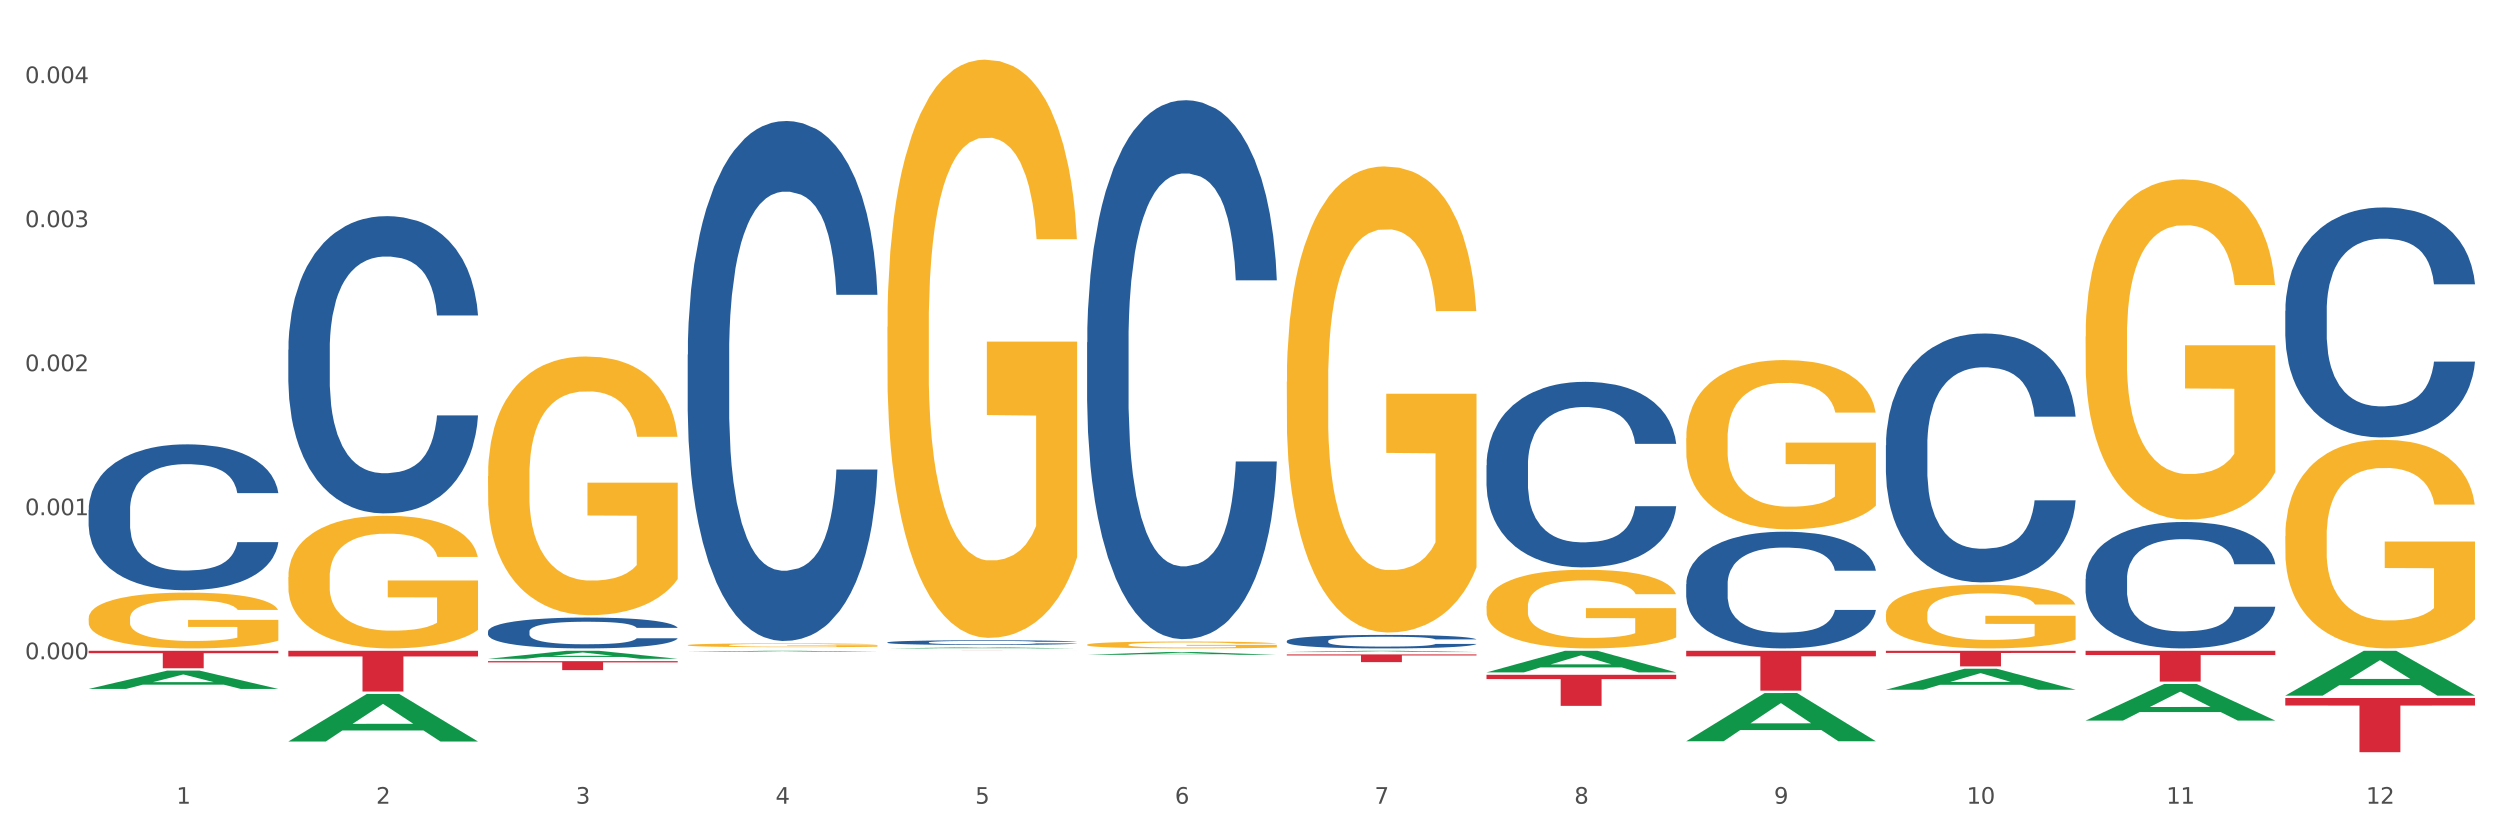 <?xml version="1.0" encoding="utf-8" standalone="no"?>
<!DOCTYPE svg PUBLIC "-//W3C//DTD SVG 1.1//EN"
  "http://www.w3.org/Graphics/SVG/1.1/DTD/svg11.dtd">
<svg xmlns:xlink="http://www.w3.org/1999/xlink" width="1080pt" height="360pt" viewBox="0 0 1080 360" xmlns="http://www.w3.org/2000/svg" version="1.1">
 <rect x="0" y="0" width="1080" height="360" fill="#333333" stroke="none"/>
 <defs>
  <style type="text/css">*{stroke-linejoin: round; stroke-linecap: butt}</style>
 </defs>
 <g id="figure_1">
  <g id="patch_1">
   <path d="M 0 360 
L 1080 360 
L 1080 0 
L 0 0 
z
" style="fill: #ffffff; stroke: #ffffff; stroke-linejoin: miter"/>
  </g>
  <g id="axes_1">
   <g id="matplotlib.axis_1">
    <g id="xtick_1">
     <g id="text_1">
      <!-- 1 -->
      <g style="fill: #4d4d4d" transform="translate(76.207 347.204) scale(0.096 -0.096)">
       <defs>
        <path id="DejaVuSans-31" d="M 794 531 
L 1825 531 
L 1825 4091 
L 703 3866 
L 703 4441 
L 1819 4666 
L 2450 4666 
L 2450 531 
L 3481 531 
L 3481 0 
L 794 0 
L 794 531 
z
" transform="scale(0.016)"/>
       </defs>
       <use xlink:href="#DejaVuSans-31"/>
      </g>
     </g>
    </g>
    <g id="xtick_2">
     <g id="text_2">
      <!-- 2 -->
      <g style="fill: #4d4d4d" transform="translate(162.476 347.204) scale(0.096 -0.096)">
       <defs>
        <path id="DejaVuSans-32" d="M 1228 531 
L 3431 531 
L 3431 0 
L 469 0 
L 469 531 
Q 828 903 1448 1529 
Q 2069 2156 2228 2338 
Q 2531 2678 2651 2914 
Q 2772 3150 2772 3378 
Q 2772 3750 2511 3984 
Q 2250 4219 1831 4219 
Q 1534 4219 1204 4116 
Q 875 4013 500 3803 
L 500 4441 
Q 881 4594 1212 4672 
Q 1544 4750 1819 4750 
Q 2544 4750 2975 4387 
Q 3406 4025 3406 3419 
Q 3406 3131 3298 2873 
Q 3191 2616 2906 2266 
Q 2828 2175 2409 1742 
Q 1991 1309 1228 531 
z
" transform="scale(0.016)"/>
       </defs>
       <use xlink:href="#DejaVuSans-32"/>
      </g>
     </g>
    </g>
    <g id="xtick_3">
     <g id="text_3">
      <!-- 3 -->
      <g style="fill: #4d4d4d" transform="translate(248.745 347.204) scale(0.096 -0.096)">
       <defs>
        <path id="DejaVuSans-33" d="M 2597 2516 
Q 3050 2419 3304 2112 
Q 3559 1806 3559 1356 
Q 3559 666 3084 287 
Q 2609 -91 1734 -91 
Q 1441 -91 1130 -33 
Q 819 25 488 141 
L 488 750 
Q 750 597 1062 519 
Q 1375 441 1716 441 
Q 2309 441 2620 675 
Q 2931 909 2931 1356 
Q 2931 1769 2642 2001 
Q 2353 2234 1838 2234 
L 1294 2234 
L 1294 2753 
L 1863 2753 
Q 2328 2753 2575 2939 
Q 2822 3125 2822 3475 
Q 2822 3834 2567 4026 
Q 2313 4219 1838 4219 
Q 1578 4219 1281 4162 
Q 984 4106 628 3988 
L 628 4550 
Q 988 4650 1302 4700 
Q 1616 4750 1894 4750 
Q 2613 4750 3031 4423 
Q 3450 4097 3450 3541 
Q 3450 3153 3228 2886 
Q 3006 2619 2597 2516 
z
" transform="scale(0.016)"/>
       </defs>
       <use xlink:href="#DejaVuSans-33"/>
      </g>
     </g>
    </g>
    <g id="xtick_4">
     <g id="text_4">
      <!-- 4 -->
      <g style="fill: #4d4d4d" transform="translate(335.014 347.204) scale(0.096 -0.096)">
       <defs>
        <path id="DejaVuSans-34" d="M 2419 4116 
L 825 1625 
L 2419 1625 
L 2419 4116 
z
M 2253 4666 
L 3047 4666 
L 3047 1625 
L 3713 1625 
L 3713 1100 
L 3047 1100 
L 3047 0 
L 2419 0 
L 2419 1100 
L 313 1100 
L 313 1709 
L 2253 4666 
z
" transform="scale(0.016)"/>
       </defs>
       <use xlink:href="#DejaVuSans-34"/>
      </g>
     </g>
    </g>
    <g id="xtick_5">
     <g id="text_5">
      <!-- 5 -->
      <g style="fill: #4d4d4d" transform="translate(421.284 347.204) scale(0.096 -0.096)">
       <defs>
        <path id="DejaVuSans-35" d="M 691 4666 
L 3169 4666 
L 3169 4134 
L 1269 4134 
L 1269 2991 
Q 1406 3038 1543 3061 
Q 1681 3084 1819 3084 
Q 2600 3084 3056 2656 
Q 3513 2228 3513 1497 
Q 3513 744 3044 326 
Q 2575 -91 1722 -91 
Q 1428 -91 1123 -41 
Q 819 9 494 109 
L 494 744 
Q 775 591 1075 516 
Q 1375 441 1709 441 
Q 2250 441 2565 725 
Q 2881 1009 2881 1497 
Q 2881 1984 2565 2268 
Q 2250 2553 1709 2553 
Q 1456 2553 1204 2497 
Q 953 2441 691 2322 
L 691 4666 
z
" transform="scale(0.016)"/>
       </defs>
       <use xlink:href="#DejaVuSans-35"/>
      </g>
     </g>
    </g>
    <g id="xtick_6">
     <g id="text_6">
      <!-- 6 -->
      <g style="fill: #4d4d4d" transform="translate(507.553 347.204) scale(0.096 -0.096)">
       <defs>
        <path id="DejaVuSans-36" d="M 2113 2584 
Q 1688 2584 1439 2293 
Q 1191 2003 1191 1497 
Q 1191 994 1439 701 
Q 1688 409 2113 409 
Q 2538 409 2786 701 
Q 3034 994 3034 1497 
Q 3034 2003 2786 2293 
Q 2538 2584 2113 2584 
z
M 3366 4563 
L 3366 3988 
Q 3128 4100 2886 4159 
Q 2644 4219 2406 4219 
Q 1781 4219 1451 3797 
Q 1122 3375 1075 2522 
Q 1259 2794 1537 2939 
Q 1816 3084 2150 3084 
Q 2853 3084 3261 2657 
Q 3669 2231 3669 1497 
Q 3669 778 3244 343 
Q 2819 -91 2113 -91 
Q 1303 -91 875 529 
Q 447 1150 447 2328 
Q 447 3434 972 4092 
Q 1497 4750 2381 4750 
Q 2619 4750 2861 4703 
Q 3103 4656 3366 4563 
z
" transform="scale(0.016)"/>
       </defs>
       <use xlink:href="#DejaVuSans-36"/>
      </g>
     </g>
    </g>
    <g id="xtick_7">
     <g id="text_7">
      <!-- 7 -->
      <g style="fill: #4d4d4d" transform="translate(593.822 347.204) scale(0.096 -0.096)">
       <defs>
        <path id="DejaVuSans-37" d="M 525 4666 
L 3525 4666 
L 3525 4397 
L 1831 0 
L 1172 0 
L 2766 4134 
L 525 4134 
L 525 4666 
z
" transform="scale(0.016)"/>
       </defs>
       <use xlink:href="#DejaVuSans-37"/>
      </g>
     </g>
    </g>
    <g id="xtick_8">
     <g id="text_8">
      <!-- 8 -->
      <g style="fill: #4d4d4d" transform="translate(680.091 347.204) scale(0.096 -0.096)">
       <defs>
        <path id="DejaVuSans-38" d="M 2034 2216 
Q 1584 2216 1326 1975 
Q 1069 1734 1069 1313 
Q 1069 891 1326 650 
Q 1584 409 2034 409 
Q 2484 409 2743 651 
Q 3003 894 3003 1313 
Q 3003 1734 2745 1975 
Q 2488 2216 2034 2216 
z
M 1403 2484 
Q 997 2584 770 2862 
Q 544 3141 544 3541 
Q 544 4100 942 4425 
Q 1341 4750 2034 4750 
Q 2731 4750 3128 4425 
Q 3525 4100 3525 3541 
Q 3525 3141 3298 2862 
Q 3072 2584 2669 2484 
Q 3125 2378 3379 2068 
Q 3634 1759 3634 1313 
Q 3634 634 3220 271 
Q 2806 -91 2034 -91 
Q 1263 -91 848 271 
Q 434 634 434 1313 
Q 434 1759 690 2068 
Q 947 2378 1403 2484 
z
M 1172 3481 
Q 1172 3119 1398 2916 
Q 1625 2713 2034 2713 
Q 2441 2713 2670 2916 
Q 2900 3119 2900 3481 
Q 2900 3844 2670 4047 
Q 2441 4250 2034 4250 
Q 1625 4250 1398 4047 
Q 1172 3844 1172 3481 
z
" transform="scale(0.016)"/>
       </defs>
       <use xlink:href="#DejaVuSans-38"/>
      </g>
     </g>
    </g>
    <g id="xtick_9">
     <g id="text_9">
      <!-- 9 -->
      <g style="fill: #4d4d4d" transform="translate(766.361 347.204) scale(0.096 -0.096)">
       <defs>
        <path id="DejaVuSans-39" d="M 703 97 
L 703 672 
Q 941 559 1184 500 
Q 1428 441 1663 441 
Q 2288 441 2617 861 
Q 2947 1281 2994 2138 
Q 2813 1869 2534 1725 
Q 2256 1581 1919 1581 
Q 1219 1581 811 2004 
Q 403 2428 403 3163 
Q 403 3881 828 4315 
Q 1253 4750 1959 4750 
Q 2769 4750 3195 4129 
Q 3622 3509 3622 2328 
Q 3622 1225 3098 567 
Q 2575 -91 1691 -91 
Q 1453 -91 1209 -44 
Q 966 3 703 97 
z
M 1959 2075 
Q 2384 2075 2632 2365 
Q 2881 2656 2881 3163 
Q 2881 3666 2632 3958 
Q 2384 4250 1959 4250 
Q 1534 4250 1286 3958 
Q 1038 3666 1038 3163 
Q 1038 2656 1286 2365 
Q 1534 2075 1959 2075 
z
" transform="scale(0.016)"/>
       </defs>
       <use xlink:href="#DejaVuSans-39"/>
      </g>
     </g>
    </g>
    <g id="xtick_10">
     <g id="text_10">
      <!-- 10 -->
      <g style="fill: #4d4d4d" transform="translate(849.576 347.204) scale(0.096 -0.096)">
       <defs>
        <path id="DejaVuSans-30" d="M 2034 4250 
Q 1547 4250 1301 3770 
Q 1056 3291 1056 2328 
Q 1056 1369 1301 889 
Q 1547 409 2034 409 
Q 2525 409 2770 889 
Q 3016 1369 3016 2328 
Q 3016 3291 2770 3770 
Q 2525 4250 2034 4250 
z
M 2034 4750 
Q 2819 4750 3233 4129 
Q 3647 3509 3647 2328 
Q 3647 1150 3233 529 
Q 2819 -91 2034 -91 
Q 1250 -91 836 529 
Q 422 1150 422 2328 
Q 422 3509 836 4129 
Q 1250 4750 2034 4750 
z
" transform="scale(0.016)"/>
       </defs>
       <use xlink:href="#DejaVuSans-31"/>
       <use xlink:href="#DejaVuSans-30" transform="translate(63.623 0)"/>
      </g>
     </g>
    </g>
    <g id="xtick_11">
     <g id="text_11">
      <!-- 11 -->
      <g style="fill: #4d4d4d" transform="translate(935.845 347.204) scale(0.096 -0.096)">
       <use xlink:href="#DejaVuSans-31"/>
       <use xlink:href="#DejaVuSans-31" transform="translate(63.623 0)"/>
      </g>
     </g>
    </g>
    <g id="xtick_12">
     <g id="text_12">
      <!-- 12 -->
      <g style="fill: #4d4d4d" transform="translate(1022.114 347.204) scale(0.096 -0.096)">
       <use xlink:href="#DejaVuSans-31"/>
       <use xlink:href="#DejaVuSans-32" transform="translate(63.623 0)"/>
      </g>
     </g>
    </g>
    <g id="xtick_13"/>
    <g id="xtick_14"/>
    <g id="xtick_15"/>
    <g id="xtick_16"/>
    <g id="xtick_17"/>
    <g id="xtick_18"/>
    <g id="xtick_19"/>
    <g id="xtick_20"/>
    <g id="xtick_21"/>
    <g id="xtick_22"/>
    <g id="xtick_23"/>
   </g>
   <g id="matplotlib.axis_2">
    <g id="ytick_1">
     <g id="text_13">
      <!-- 0.000 -->
      <g style="fill: #4d4d4d" transform="translate(10.8 284.787) scale(0.096 -0.096)">
       <defs>
        <path id="DejaVuSans-2e" d="M 684 794 
L 1344 794 
L 1344 0 
L 684 0 
L 684 794 
z
" transform="scale(0.016)"/>
       </defs>
       <use xlink:href="#DejaVuSans-30"/>
       <use xlink:href="#DejaVuSans-2e" transform="translate(63.623 0)"/>
       <use xlink:href="#DejaVuSans-30" transform="translate(95.41 0)"/>
       <use xlink:href="#DejaVuSans-30" transform="translate(159.033 0)"/>
       <use xlink:href="#DejaVuSans-30" transform="translate(222.656 0)"/>
      </g>
     </g>
    </g>
    <g id="ytick_2">
     <g id="text_14">
      <!-- 0.001 -->
      <g style="fill: #4d4d4d" transform="translate(10.8 222.567) scale(0.096 -0.096)">
       <use xlink:href="#DejaVuSans-30"/>
       <use xlink:href="#DejaVuSans-2e" transform="translate(63.623 0)"/>
       <use xlink:href="#DejaVuSans-30" transform="translate(95.41 0)"/>
       <use xlink:href="#DejaVuSans-30" transform="translate(159.033 0)"/>
       <use xlink:href="#DejaVuSans-31" transform="translate(222.656 0)"/>
      </g>
     </g>
    </g>
    <g id="ytick_3">
     <g id="text_15">
      <!-- 0.002 -->
      <g style="fill: #4d4d4d" transform="translate(10.8 160.346) scale(0.096 -0.096)">
       <use xlink:href="#DejaVuSans-30"/>
       <use xlink:href="#DejaVuSans-2e" transform="translate(63.623 0)"/>
       <use xlink:href="#DejaVuSans-30" transform="translate(95.41 0)"/>
       <use xlink:href="#DejaVuSans-30" transform="translate(159.033 0)"/>
       <use xlink:href="#DejaVuSans-32" transform="translate(222.656 0)"/>
      </g>
     </g>
    </g>
    <g id="ytick_4">
     <g id="text_16">
      <!-- 0.003 -->
      <g style="fill: #4d4d4d" transform="translate(10.8 98.125) scale(0.096 -0.096)">
       <use xlink:href="#DejaVuSans-30"/>
       <use xlink:href="#DejaVuSans-2e" transform="translate(63.623 0)"/>
       <use xlink:href="#DejaVuSans-30" transform="translate(95.41 0)"/>
       <use xlink:href="#DejaVuSans-30" transform="translate(159.033 0)"/>
       <use xlink:href="#DejaVuSans-33" transform="translate(222.656 0)"/>
      </g>
     </g>
    </g>
    <g id="ytick_5">
     <g id="text_17">
      <!-- 0.004 -->
      <g style="fill: #4d4d4d" transform="translate(10.8 35.905) scale(0.096 -0.096)">
       <use xlink:href="#DejaVuSans-30"/>
       <use xlink:href="#DejaVuSans-2e" transform="translate(63.623 0)"/>
       <use xlink:href="#DejaVuSans-30" transform="translate(95.41 0)"/>
       <use xlink:href="#DejaVuSans-30" transform="translate(159.033 0)"/>
       <use xlink:href="#DejaVuSans-34" transform="translate(222.656 0)"/>
      </g>
     </g>
    </g>
    <g id="ytick_6"/>
    <g id="ytick_7"/>
    <g id="ytick_8"/>
    <g id="ytick_9"/>
    <g id="ytick_10"/>
   </g>
   <g id="PolyCollection_1">
    <path d="M 38.283 297.607 
L 38.367 297.599 
L 72.164 289.711 
L 86.189 289.703 
L 120.239 297.622 
L 104.017 297.622 
L 96.666 295.778 
L 61.771 295.778 
L 61.518 295.808 
L 54.421 297.622 
L 38.283 297.622 
L 38.283 297.607 
L 66.165 294.677 
L 92.272 294.67 
L 79.345 291.391 
L 79.176 291.376 
L 79.007 291.399 
L 66.08 294.67 
L 66.165 294.677 
L 38.283 297.607 
z
" clip-path="url(#p6f62cac19a)" style="fill: #109648"/>
    <path d="M 297.091 278.698 
L 297.187 278.696 
L 297.187 278.642 
L 297.381 278.595 
L 298.348 278.481 
L 299.8 278.387 
L 300.864 278.337 
L 301.929 278.296 
L 303.186 278.255 
L 304.735 278.212 
L 307.541 278.15 
L 309.282 278.118 
L 311.411 278.085 
L 315.282 278.036 
L 318.088 278.009 
L 320.99 277.986 
L 325.732 277.959 
L 328.828 277.947 
L 332.118 277.938 
L 336.085 277.932 
L 339.084 277.93 
L 345.664 277.935 
L 351.276 277.948 
L 353.986 277.959 
L 357.469 277.977 
L 359.307 277.989 
L 362.307 278.014 
L 365.403 278.046 
L 367.532 278.073 
L 370.725 278.124 
L 373.144 278.176 
L 375.369 278.24 
L 376.531 278.284 
L 377.401 278.325 
L 378.176 278.372 
L 378.95 278.446 
L 361.533 278.446 
L 360.855 278.393 
L 359.791 278.343 
L 358.243 278.294 
L 356.888 278.264 
L 354.566 278.226 
L 352.437 278.202 
L 350.212 278.184 
L 347.503 278.168 
L 345.374 278.161 
L 342.374 278.155 
L 336.472 278.156 
L 332.505 278.168 
L 329.796 278.184 
L 328.054 278.197 
L 326.506 278.212 
L 324.764 278.234 
L 322.732 278.266 
L 321.281 278.294 
L 319.829 278.331 
L 318.668 278.367 
L 317.604 278.41 
L 316.733 278.455 
L 316.056 278.502 
L 315.475 278.56 
L 314.991 278.655 
L 314.991 278.863 
L 315.185 278.91 
L 315.669 278.973 
L 316.249 279.02 
L 317.217 279.076 
L 318.088 279.114 
L 319.732 279.168 
L 321.571 279.214 
L 323.022 279.243 
L 324.474 279.267 
L 326.989 279.3 
L 329.796 279.328 
L 332.215 279.344 
L 335.504 279.36 
L 337.73 279.366 
L 339.665 279.369 
L 344.406 279.369 
L 347.793 279.364 
L 351.567 279.353 
L 354.469 279.34 
L 356.888 279.323 
L 359.598 279.296 
L 361.339 279.27 
L 361.339 278.953 
L 340.052 278.951 
L 340.052 278.74 
L 379.046 278.74 
L 379.046 279.36 
L 377.401 279.391 
L 375.563 279.42 
L 373.628 279.446 
L 370.725 279.478 
L 367.242 279.508 
L 364.145 279.529 
L 360.855 279.548 
L 356.985 279.564 
L 351.954 279.58 
L 348.857 279.586 
L 344.987 279.59 
L 340.439 279.592 
L 336.472 279.589 
L 332.602 279.581 
L 328.538 279.567 
L 324.57 279.548 
L 321.571 279.528 
L 318.571 279.504 
L 315.378 279.472 
L 312.863 279.441 
L 310.927 279.414 
L 308.799 279.379 
L 306.476 279.334 
L 304.735 279.293 
L 303.186 279.25 
L 301.542 279.196 
L 300.38 279.149 
L 299.219 279.089 
L 298.542 279.045 
L 297.768 278.977 
L 297.187 278.882 
L 297.091 278.698 
z
" clip-path="url(#p6f62cac19a)" style="fill: #f7b32b"/>
    <path d="M 383.36 141.198 
L 383.457 140.969 
L 383.457 132.756 
L 383.65 125.684 
L 384.618 108.574 
L 386.069 94.429 
L 387.133 86.901 
L 388.198 80.741 
L 389.456 74.581 
L 391.004 68.193 
L 393.81 58.84 
L 395.552 54.049 
L 397.68 49.03 
L 401.551 41.729 
L 404.357 37.623 
L 407.26 34.201 
L 412.001 30.094 
L 415.097 28.269 
L 418.387 26.9 
L 422.354 25.988 
L 425.354 25.759 
L 431.933 26.444 
L 437.545 28.497 
L 440.255 30.094 
L 443.738 32.832 
L 445.577 34.657 
L 448.576 38.307 
L 451.672 43.098 
L 453.801 47.205 
L 456.994 54.961 
L 459.413 62.718 
L 461.639 72.3 
L 462.8 78.916 
L 463.671 85.076 
L 464.445 92.148 
L 465.219 103.327 
L 447.802 103.327 
L 447.125 95.342 
L 446.06 87.813 
L 444.512 80.513 
L 443.158 75.95 
L 440.835 70.247 
L 438.707 66.596 
L 436.481 63.859 
L 433.772 61.577 
L 431.643 60.437 
L 428.644 59.524 
L 422.741 59.752 
L 418.774 61.577 
L 416.065 63.859 
L 414.323 65.912 
L 412.775 68.193 
L 411.033 71.387 
L 409.001 76.178 
L 407.55 80.513 
L 406.098 85.988 
L 404.937 91.463 
L 403.873 97.851 
L 403.002 104.695 
L 402.325 111.768 
L 401.744 120.437 
L 401.26 134.81 
L 401.26 166.065 
L 401.454 173.137 
L 401.938 182.491 
L 402.518 189.563 
L 403.486 198.004 
L 404.357 203.708 
L 406.002 211.921 
L 407.84 218.765 
L 409.292 223.099 
L 410.743 226.75 
L 413.259 231.769 
L 416.065 235.875 
L 418.484 238.385 
L 421.774 240.666 
L 423.999 241.579 
L 425.934 242.035 
L 430.675 242.035 
L 434.062 241.35 
L 437.836 239.753 
L 440.739 237.7 
L 443.158 235.191 
L 445.867 231.084 
L 447.608 227.206 
L 447.608 179.525 
L 426.321 179.297 
L 426.321 147.585 
L 465.316 147.585 
L 465.316 240.666 
L 463.671 245.457 
L 461.832 249.792 
L 459.897 253.67 
L 456.994 258.461 
L 453.511 263.024 
L 450.415 266.218 
L 447.125 268.955 
L 443.254 271.465 
L 438.223 273.746 
L 435.126 274.659 
L 431.256 275.343 
L 426.708 275.571 
L 422.741 275.115 
L 418.871 273.974 
L 414.807 271.921 
L 410.84 268.955 
L 407.84 265.989 
L 404.841 262.339 
L 401.647 257.548 
L 399.132 252.986 
L 397.197 248.879 
L 395.068 243.632 
L 392.746 236.788 
L 391.004 230.628 
L 389.456 224.24 
L 387.811 216.027 
L 386.65 208.955 
L 385.489 200.057 
L 384.811 193.441 
L 384.037 183.175 
L 383.457 168.802 
L 383.36 141.198 
z
" clip-path="url(#p6f62cac19a)" style="fill: #f7b32b"/>
    <path d="M 469.629 278.518 
L 469.726 278.515 
L 469.726 278.418 
L 469.919 278.333 
L 470.887 278.13 
L 472.338 277.961 
L 473.403 277.871 
L 474.467 277.798 
L 475.725 277.725 
L 477.273 277.649 
L 480.079 277.537 
L 481.821 277.48 
L 483.95 277.42 
L 487.82 277.333 
L 490.626 277.284 
L 493.529 277.244 
L 498.27 277.195 
L 501.366 277.173 
L 504.656 277.157 
L 508.623 277.146 
L 511.623 277.143 
L 518.203 277.151 
L 523.815 277.176 
L 526.524 277.195 
L 530.007 277.227 
L 531.846 277.249 
L 534.845 277.293 
L 537.942 277.35 
L 540.07 277.399 
L 543.263 277.491 
L 545.682 277.583 
L 547.908 277.697 
L 549.069 277.776 
L 549.94 277.85 
L 550.714 277.934 
L 551.488 278.067 
L 534.071 278.067 
L 533.394 277.972 
L 532.33 277.882 
L 530.781 277.795 
L 529.427 277.741 
L 527.104 277.673 
L 524.976 277.63 
L 522.75 277.597 
L 520.041 277.57 
L 517.912 277.556 
L 514.913 277.545 
L 509.01 277.548 
L 505.043 277.57 
L 502.334 277.597 
L 500.592 277.621 
L 499.044 277.649 
L 497.302 277.687 
L 495.27 277.744 
L 493.819 277.795 
L 492.368 277.861 
L 491.207 277.926 
L 490.142 278.002 
L 489.271 278.083 
L 488.594 278.168 
L 488.013 278.271 
L 487.53 278.442 
L 487.53 278.814 
L 487.723 278.899 
L 488.207 279.01 
L 488.788 279.094 
L 489.755 279.195 
L 490.626 279.263 
L 492.271 279.36 
L 494.109 279.442 
L 495.561 279.494 
L 497.012 279.537 
L 499.528 279.597 
L 502.334 279.646 
L 504.753 279.676 
L 508.043 279.703 
L 510.268 279.714 
L 512.203 279.719 
L 516.945 279.719 
L 520.331 279.711 
L 524.105 279.692 
L 527.008 279.668 
L 529.427 279.638 
L 532.136 279.589 
L 533.878 279.543 
L 533.878 278.975 
L 512.59 278.972 
L 512.59 278.594 
L 551.585 278.594 
L 551.585 279.703 
L 549.94 279.76 
L 548.101 279.812 
L 546.166 279.858 
L 543.263 279.915 
L 539.78 279.969 
L 536.684 280.007 
L 533.394 280.04 
L 529.523 280.07 
L 524.492 280.097 
L 521.396 280.108 
L 517.525 280.116 
L 512.978 280.119 
L 509.01 280.113 
L 505.14 280.1 
L 501.076 280.075 
L 497.109 280.04 
L 494.109 280.004 
L 491.11 279.961 
L 487.917 279.904 
L 485.401 279.85 
L 483.466 279.801 
L 481.337 279.738 
L 479.015 279.657 
L 477.273 279.583 
L 475.725 279.507 
L 474.08 279.409 
L 472.919 279.325 
L 471.758 279.219 
L 471.08 279.14 
L 470.306 279.018 
L 469.726 278.847 
L 469.629 278.518 
z
" clip-path="url(#p6f62cac19a)" style="fill: #f7b32b"/>
    <path d="M 555.898 164.938 
L 555.995 164.754 
L 555.995 158.134 
L 556.189 152.433 
L 557.156 138.64 
L 558.608 127.239 
L 559.672 121.17 
L 560.736 116.205 
L 561.994 111.24 
L 563.542 106.09 
L 566.348 98.551 
L 568.09 94.689 
L 570.219 90.643 
L 574.089 84.758 
L 576.895 81.448 
L 579.798 78.689 
L 584.539 75.379 
L 587.636 73.908 
L 590.925 72.805 
L 594.893 72.069 
L 597.892 71.885 
L 604.472 72.437 
L 610.084 74.092 
L 612.793 75.379 
L 616.276 77.586 
L 618.115 79.057 
L 621.114 82 
L 624.211 85.862 
L 626.34 89.172 
L 629.533 95.424 
L 631.952 101.677 
L 634.177 109.401 
L 635.338 114.734 
L 636.209 119.699 
L 636.983 125.4 
L 637.757 134.411 
L 620.34 134.411 
L 619.663 127.974 
L 618.599 121.906 
L 617.051 116.021 
L 615.696 112.343 
L 613.374 107.745 
L 611.245 104.803 
L 609.019 102.596 
L 606.31 100.757 
L 604.181 99.838 
L 601.182 99.102 
L 595.28 99.286 
L 591.312 100.757 
L 588.603 102.596 
L 586.861 104.251 
L 585.313 106.09 
L 583.572 108.665 
L 581.54 112.527 
L 580.088 116.021 
L 578.637 120.434 
L 577.476 124.848 
L 576.411 129.997 
L 575.541 135.514 
L 574.863 141.215 
L 574.283 148.203 
L 573.799 159.789 
L 573.799 184.983 
L 573.992 190.684 
L 574.476 198.224 
L 575.057 203.924 
L 576.024 210.729 
L 576.895 215.326 
L 578.54 221.947 
L 580.379 227.464 
L 581.83 230.958 
L 583.281 233.9 
L 585.797 237.946 
L 588.603 241.256 
L 591.022 243.279 
L 594.312 245.118 
L 596.537 245.853 
L 598.473 246.221 
L 603.214 246.221 
L 606.6 245.669 
L 610.374 244.382 
L 613.277 242.727 
L 615.696 240.704 
L 618.405 237.394 
L 620.147 234.268 
L 620.147 195.833 
L 598.86 195.649 
L 598.86 170.087 
L 637.854 170.087 
L 637.854 245.118 
L 636.209 248.98 
L 634.371 252.474 
L 632.435 255.6 
L 629.533 259.462 
L 626.049 263.14 
L 622.953 265.714 
L 619.663 267.921 
L 615.793 269.944 
L 610.761 271.783 
L 607.665 272.519 
L 603.794 273.07 
L 599.247 273.254 
L 595.28 272.886 
L 591.409 271.967 
L 587.345 270.312 
L 583.378 267.921 
L 580.379 265.531 
L 577.379 262.588 
L 574.186 258.726 
L 571.67 255.048 
L 569.735 251.738 
L 567.606 247.508 
L 565.284 241.992 
L 563.542 237.026 
L 561.994 231.877 
L 560.349 225.257 
L 559.188 219.556 
L 558.027 212.384 
L 557.35 207.051 
L 556.576 198.775 
L 555.995 187.19 
L 555.898 164.938 
z
" clip-path="url(#p6f62cac19a)" style="fill: #f7b32b"/>
    <path d="M 642.167 261.838 
L 642.264 261.807 
L 642.264 260.69 
L 642.458 259.728 
L 643.425 257.4 
L 644.877 255.476 
L 645.941 254.452 
L 647.005 253.614 
L 648.263 252.776 
L 649.811 251.907 
L 652.618 250.634 
L 654.359 249.983 
L 656.488 249.3 
L 660.358 248.307 
L 663.164 247.748 
L 666.067 247.282 
L 670.808 246.724 
L 673.905 246.475 
L 677.195 246.289 
L 681.162 246.165 
L 684.161 246.134 
L 690.741 246.227 
L 696.353 246.507 
L 699.062 246.724 
L 702.546 247.096 
L 704.384 247.345 
L 707.384 247.841 
L 710.48 248.493 
L 712.609 249.051 
L 715.802 250.107 
L 718.221 251.162 
L 720.446 252.465 
L 721.607 253.365 
L 722.478 254.203 
L 723.252 255.166 
L 724.026 256.686 
L 706.61 256.686 
L 705.932 255.6 
L 704.868 254.576 
L 703.32 253.583 
L 701.965 252.962 
L 699.643 252.186 
L 697.514 251.69 
L 695.289 251.317 
L 692.579 251.007 
L 690.451 250.852 
L 687.451 250.727 
L 681.549 250.758 
L 677.582 251.007 
L 674.872 251.317 
L 673.131 251.596 
L 671.582 251.907 
L 669.841 252.341 
L 667.809 252.993 
L 666.357 253.583 
L 664.906 254.328 
L 663.745 255.072 
L 662.681 255.941 
L 661.81 256.873 
L 661.132 257.835 
L 660.552 259.014 
L 660.068 260.969 
L 660.068 265.221 
L 660.262 266.183 
L 660.745 267.456 
L 661.326 268.418 
L 662.294 269.566 
L 663.164 270.342 
L 664.809 271.46 
L 666.648 272.391 
L 668.099 272.98 
L 669.551 273.477 
L 672.066 274.16 
L 674.872 274.718 
L 677.291 275.06 
L 680.581 275.37 
L 682.807 275.494 
L 684.742 275.556 
L 689.483 275.556 
L 692.87 275.463 
L 696.643 275.246 
L 699.546 274.967 
L 701.965 274.625 
L 704.674 274.067 
L 706.416 273.539 
L 706.416 267.052 
L 685.129 267.021 
L 685.129 262.707 
L 724.123 262.707 
L 724.123 275.37 
L 722.478 276.022 
L 720.64 276.611 
L 718.705 277.139 
L 715.802 277.791 
L 712.318 278.412 
L 709.222 278.846 
L 705.932 279.219 
L 702.062 279.56 
L 697.03 279.87 
L 693.934 279.994 
L 690.064 280.088 
L 685.516 280.119 
L 681.549 280.056 
L 677.678 279.901 
L 673.614 279.622 
L 669.647 279.219 
L 666.648 278.815 
L 663.648 278.318 
L 660.455 277.667 
L 657.939 277.046 
L 656.004 276.487 
L 653.875 275.774 
L 651.553 274.842 
L 649.811 274.004 
L 648.263 273.135 
L 646.618 272.018 
L 645.457 271.056 
L 644.296 269.846 
L 643.619 268.946 
L 642.845 267.549 
L 642.264 265.594 
L 642.167 261.838 
z
" clip-path="url(#p6f62cac19a)" style="fill: #f7b32b"/>
    <path d="M 728.437 189.338 
L 728.533 189.271 
L 728.533 186.867 
L 728.727 184.797 
L 729.695 179.789 
L 731.146 175.649 
L 732.21 173.445 
L 733.275 171.642 
L 734.533 169.839 
L 736.081 167.969 
L 738.887 165.231 
L 740.628 163.829 
L 742.757 162.36 
L 746.628 160.223 
L 749.434 159.021 
L 752.336 158.019 
L 757.078 156.817 
L 760.174 156.283 
L 763.464 155.882 
L 767.431 155.615 
L 770.43 155.548 
L 777.01 155.749 
L 782.622 156.35 
L 785.332 156.817 
L 788.815 157.618 
L 790.653 158.153 
L 793.653 159.221 
L 796.749 160.623 
L 798.878 161.825 
L 802.071 164.096 
L 804.49 166.366 
L 806.716 169.171 
L 807.877 171.108 
L 808.747 172.911 
L 809.522 174.981 
L 810.296 178.253 
L 792.879 178.253 
L 792.201 175.916 
L 791.137 173.712 
L 789.589 171.575 
L 788.234 170.239 
L 785.912 168.57 
L 783.783 167.502 
L 781.558 166.7 
L 778.849 166.032 
L 776.72 165.699 
L 773.72 165.431 
L 767.818 165.498 
L 763.851 166.032 
L 761.142 166.7 
L 759.4 167.301 
L 757.852 167.969 
L 756.11 168.904 
L 754.078 170.306 
L 752.627 171.575 
L 751.175 173.178 
L 750.014 174.78 
L 748.95 176.65 
L 748.079 178.654 
L 747.402 180.724 
L 746.821 183.261 
L 746.337 187.468 
L 746.337 196.617 
L 746.531 198.687 
L 747.015 201.425 
L 747.595 203.495 
L 748.563 205.966 
L 749.434 207.635 
L 751.078 210.039 
L 752.917 212.043 
L 754.368 213.311 
L 755.82 214.38 
L 758.335 215.849 
L 761.142 217.051 
L 763.561 217.786 
L 766.85 218.453 
L 769.076 218.72 
L 771.011 218.854 
L 775.752 218.854 
L 779.139 218.654 
L 782.913 218.186 
L 785.815 217.585 
L 788.234 216.851 
L 790.944 215.649 
L 792.685 214.513 
L 792.685 200.557 
L 771.398 200.49 
L 771.398 191.208 
L 810.392 191.208 
L 810.392 218.453 
L 808.747 219.856 
L 806.909 221.124 
L 804.974 222.26 
L 802.071 223.662 
L 798.588 224.998 
L 795.491 225.933 
L 792.201 226.734 
L 788.331 227.468 
L 783.3 228.136 
L 780.203 228.403 
L 776.333 228.604 
L 771.785 228.67 
L 767.818 228.537 
L 763.948 228.203 
L 759.884 227.602 
L 755.916 226.734 
L 752.917 225.866 
L 749.917 224.797 
L 746.724 223.395 
L 744.209 222.059 
L 742.273 220.857 
L 740.145 219.321 
L 737.822 217.318 
L 736.081 215.515 
L 734.533 213.645 
L 732.888 211.241 
L 731.726 209.171 
L 730.565 206.567 
L 729.888 204.63 
L 729.114 201.625 
L 728.533 197.418 
L 728.437 189.338 
z
" clip-path="url(#p6f62cac19a)" style="fill: #f7b32b"/>
    <path d="M 987.244 301.538 
L 1069.2 301.538 
L 1069.2 304.792 
L 1036.961 304.814 
L 1036.961 324.95 
L 1019.289 324.95 
L 1019.289 304.814 
L 987.244 304.792 
L 987.244 301.56 
L 987.244 301.538 
z
" clip-path="url(#p6f62cac19a)" style="fill: #d62839"/>
    <path d="M 900.975 281.14 
L 982.931 281.14 
L 982.931 282.99 
L 950.692 283.002 
L 950.692 294.449 
L 933.019 294.449 
L 933.019 283.002 
L 900.975 282.99 
L 900.975 281.153 
L 900.975 281.14 
z
" clip-path="url(#p6f62cac19a)" style="fill: #d62839"/>
    <path d="M 814.706 281.14 
L 896.662 281.14 
L 896.662 282.076 
L 864.423 282.082 
L 864.423 287.875 
L 846.75 287.875 
L 846.75 282.082 
L 814.706 282.076 
L 814.706 281.146 
L 814.706 281.14 
z
" clip-path="url(#p6f62cac19a)" style="fill: #d62839"/>
    <path d="M 728.437 281.14 
L 810.392 281.14 
L 810.392 283.533 
L 778.154 283.549 
L 778.154 298.361 
L 760.481 298.361 
L 760.481 283.549 
L 728.437 283.533 
L 728.437 281.156 
L 728.437 281.14 
z
" clip-path="url(#p6f62cac19a)" style="fill: #d62839"/>
    <path d="M 642.167 291.504 
L 724.123 291.504 
L 724.123 293.369 
L 691.885 293.381 
L 691.885 304.921 
L 674.212 304.921 
L 674.212 293.381 
L 642.167 293.369 
L 642.167 291.517 
L 642.167 291.504 
z
" clip-path="url(#p6f62cac19a)" style="fill: #d62839"/>
    <path d="M 555.898 282.704 
L 637.854 282.704 
L 637.854 283.169 
L 605.615 283.172 
L 605.615 286.048 
L 587.943 286.048 
L 587.943 283.172 
L 555.898 283.169 
L 555.898 282.707 
L 555.898 282.704 
z
" clip-path="url(#p6f62cac19a)" style="fill: #d62839"/>
    <path d="M 383.36 281.14 
L 465.316 281.14 
L 465.316 281.145 
L 433.077 281.145 
L 433.077 281.176 
L 415.404 281.176 
L 415.404 281.145 
L 383.36 281.145 
L 383.36 281.14 
L 383.36 281.14 
z
" clip-path="url(#p6f62cac19a)" style="fill: #d62839"/>
    <path d="M 210.821 285.623 
L 292.777 285.623 
L 292.777 286.164 
L 260.539 286.167 
L 260.539 289.51 
L 242.866 289.51 
L 242.866 286.167 
L 210.821 286.164 
L 210.821 285.627 
L 210.821 285.623 
z
" clip-path="url(#p6f62cac19a)" style="fill: #d62839"/>
    <path d="M 124.552 281.14 
L 206.508 281.14 
L 206.508 283.588 
L 174.269 283.604 
L 174.269 298.752 
L 156.597 298.752 
L 156.597 283.604 
L 124.552 283.588 
L 124.552 281.157 
L 124.552 281.14 
z
" clip-path="url(#p6f62cac19a)" style="fill: #d62839"/>
    <path d="M 38.283 281.14 
L 120.239 281.14 
L 120.239 282.188 
L 88 282.195 
L 88 288.682 
L 70.327 288.682 
L 70.327 282.195 
L 38.283 282.188 
L 38.283 281.147 
L 38.283 281.14 
z
" clip-path="url(#p6f62cac19a)" style="fill: #d62839"/>
    <path d="M 900.975 145.4 
L 901.072 145.266 
L 901.072 140.433 
L 901.265 136.271 
L 902.233 126.202 
L 903.684 117.879 
L 904.749 113.449 
L 905.813 109.824 
L 907.071 106.199 
L 908.619 102.44 
L 911.425 96.936 
L 913.167 94.117 
L 915.296 91.163 
L 919.166 86.867 
L 921.972 84.451 
L 924.875 82.437 
L 929.616 80.021 
L 932.712 78.947 
L 936.002 78.141 
L 939.969 77.604 
L 942.969 77.47 
L 949.549 77.873 
L 955.161 79.081 
L 957.87 80.021 
L 961.353 81.632 
L 963.192 82.706 
L 966.191 84.854 
L 969.288 87.673 
L 971.416 90.089 
L 974.609 94.654 
L 977.028 99.218 
L 979.254 104.857 
L 980.415 108.75 
L 981.286 112.375 
L 982.06 116.536 
L 982.834 123.115 
L 965.417 123.115 
L 964.74 118.416 
L 963.676 113.986 
L 962.127 109.69 
L 960.773 107.005 
L 958.451 103.649 
L 956.322 101.501 
L 954.096 99.89 
L 951.387 98.547 
L 949.258 97.876 
L 946.259 97.339 
L 940.356 97.473 
L 936.389 98.547 
L 933.68 99.89 
L 931.938 101.098 
L 930.39 102.44 
L 928.648 104.32 
L 926.616 107.139 
L 925.165 109.69 
L 923.714 112.912 
L 922.553 116.134 
L 921.488 119.893 
L 920.617 123.92 
L 919.94 128.082 
L 919.359 133.183 
L 918.876 141.641 
L 918.876 160.033 
L 919.069 164.195 
L 919.553 169.699 
L 920.134 173.861 
L 921.101 178.828 
L 921.972 182.184 
L 923.617 187.017 
L 925.455 191.045 
L 926.907 193.596 
L 928.358 195.743 
L 930.874 198.697 
L 933.68 201.113 
L 936.099 202.59 
L 939.389 203.933 
L 941.614 204.47 
L 943.549 204.738 
L 948.291 204.738 
L 951.677 204.335 
L 955.451 203.396 
L 958.354 202.187 
L 960.773 200.711 
L 963.482 198.294 
L 965.224 196.012 
L 965.224 167.954 
L 943.937 167.82 
L 943.937 149.159 
L 982.931 149.159 
L 982.931 203.933 
L 981.286 206.752 
L 979.447 209.303 
L 977.512 211.585 
L 974.609 214.404 
L 971.126 217.089 
L 968.03 218.969 
L 964.74 220.58 
L 960.87 222.056 
L 955.838 223.399 
L 952.742 223.936 
L 948.871 224.339 
L 944.324 224.473 
L 940.356 224.204 
L 936.486 223.533 
L 932.422 222.325 
L 928.455 220.58 
L 925.455 218.834 
L 922.456 216.686 
L 919.263 213.867 
L 916.747 211.182 
L 914.812 208.766 
L 912.683 205.678 
L 910.361 201.65 
L 908.619 198.026 
L 907.071 194.267 
L 905.426 189.434 
L 904.265 185.272 
L 903.104 180.036 
L 902.426 176.143 
L 901.652 170.102 
L 901.072 161.644 
L 900.975 145.4 
z
" clip-path="url(#p6f62cac19a)" style="fill: #f7b32b"/>
    <path d="M 987.244 134.257 
L 987.341 134.167 
L 987.341 131.626 
L 987.632 128.178 
L 988.697 121.827 
L 990.054 117.018 
L 992.379 111.392 
L 993.638 109.033 
L 995.285 106.402 
L 998.675 102.137 
L 1002.55 98.508 
L 1005.263 96.511 
L 1007.297 95.241 
L 1011.85 92.973 
L 1014.466 91.975 
L 1017.178 91.158 
L 1019.503 90.614 
L 1023.378 89.978 
L 1026.478 89.706 
L 1030.063 89.615 
L 1033.066 89.706 
L 1037.038 90.069 
L 1042.85 91.158 
L 1045.078 91.793 
L 1048.081 92.882 
L 1051.181 94.334 
L 1053.7 95.785 
L 1056.606 97.872 
L 1059.609 100.594 
L 1062.516 104.042 
L 1064.55 107.218 
L 1066.197 110.575 
L 1067.65 114.658 
L 1068.716 119.104 
L 1069.2 122.825 
L 1051.472 122.825 
L 1050.988 119.467 
L 1050.019 115.838 
L 1049.05 113.388 
L 1047.985 111.392 
L 1046.338 109.124 
L 1044.885 107.672 
L 1042.463 105.948 
L 1040.235 104.859 
L 1038.394 104.224 
L 1036.166 103.679 
L 1031.419 103.135 
L 1028.028 103.135 
L 1025.897 103.317 
L 1023.282 103.77 
L 1021.053 104.405 
L 1018.438 105.494 
L 1016.403 106.674 
L 1014.369 108.216 
L 1013.207 109.305 
L 1011.463 111.301 
L 1010.3 112.934 
L 1008.75 115.747 
L 1007.879 117.743 
L 1006.329 122.915 
L 1005.65 126.726 
L 1005.36 129.358 
L 1005.166 132.261 
L 1005.166 146.416 
L 1005.747 152.767 
L 1006.232 155.489 
L 1007.007 158.574 
L 1008.46 162.567 
L 1010.591 166.468 
L 1012.819 169.281 
L 1014.66 171.005 
L 1016.403 172.275 
L 1018.147 173.274 
L 1020.278 174.181 
L 1022.022 174.725 
L 1024.638 175.27 
L 1027.738 175.542 
L 1030.16 175.542 
L 1035.1 175.088 
L 1037.328 174.635 
L 1039.46 173.999 
L 1041.785 173.001 
L 1043.625 171.912 
L 1044.691 171.096 
L 1046.435 169.372 
L 1047.791 167.557 
L 1048.953 165.47 
L 1049.728 163.656 
L 1050.6 160.934 
L 1051.278 157.849 
L 1051.472 156.215 
L 1069.2 156.215 
L 1068.813 159.482 
L 1068.134 162.657 
L 1066.778 166.922 
L 1065.713 169.372 
L 1064.066 172.366 
L 1062.322 174.907 
L 1059.9 177.72 
L 1057.672 179.806 
L 1055.347 181.621 
L 1052.828 183.254 
L 1048.275 185.523 
L 1046.628 186.158 
L 1043.141 187.247 
L 1040.428 187.882 
L 1036.456 188.517 
L 1032.388 188.88 
L 1028.125 188.971 
L 1024.347 188.789 
L 1020.182 188.245 
L 1017.566 187.7 
L 1014.66 186.884 
L 1011.269 185.614 
L 1008.072 184.071 
L 1005.069 182.256 
L 1002.26 180.169 
L 999.644 177.81 
L 996.254 173.909 
L 993.735 170.098 
L 991.894 166.559 
L 990.635 163.565 
L 989.375 159.754 
L 988.697 157.123 
L 987.632 150.771 
L 987.244 144.873 
L 987.244 134.257 
z
" clip-path="url(#p6f62cac19a)" style="fill: #255c99"/>
    <path d="M 900.975 250.038 
L 901.072 249.988 
L 901.072 248.591 
L 901.363 246.696 
L 902.428 243.204 
L 903.784 240.56 
L 906.109 237.467 
L 907.369 236.17 
L 909.016 234.723 
L 912.406 232.378 
L 916.281 230.383 
L 918.994 229.286 
L 921.028 228.587 
L 925.581 227.34 
L 928.197 226.791 
L 930.909 226.342 
L 933.234 226.043 
L 937.109 225.694 
L 940.209 225.544 
L 943.794 225.494 
L 946.797 225.544 
L 950.768 225.744 
L 956.581 226.342 
L 958.809 226.692 
L 961.812 227.29 
L 964.912 228.088 
L 967.431 228.887 
L 970.337 230.034 
L 973.34 231.53 
L 976.246 233.426 
L 978.281 235.172 
L 979.928 237.018 
L 981.381 239.263 
L 982.446 241.707 
L 982.931 243.752 
L 965.203 243.752 
L 964.718 241.907 
L 963.75 239.911 
L 962.781 238.564 
L 961.715 237.467 
L 960.068 236.22 
L 958.615 235.421 
L 956.193 234.474 
L 953.965 233.875 
L 952.125 233.526 
L 949.897 233.227 
L 945.15 232.927 
L 941.759 232.927 
L 939.628 233.027 
L 937.012 233.276 
L 934.784 233.626 
L 932.169 234.224 
L 930.134 234.873 
L 928.1 235.721 
L 926.937 236.319 
L 925.194 237.417 
L 924.031 238.315 
L 922.481 239.861 
L 921.609 240.959 
L 920.059 243.802 
L 919.381 245.897 
L 919.091 247.344 
L 918.897 248.94 
L 918.897 256.722 
L 919.478 260.214 
L 919.962 261.711 
L 920.737 263.407 
L 922.191 265.602 
L 924.322 267.747 
L 926.55 269.293 
L 928.391 270.241 
L 930.134 270.94 
L 931.878 271.488 
L 934.009 271.987 
L 935.753 272.287 
L 938.369 272.586 
L 941.469 272.736 
L 943.89 272.736 
L 948.831 272.486 
L 951.059 272.237 
L 953.19 271.888 
L 955.515 271.339 
L 957.356 270.74 
L 958.422 270.291 
L 960.165 269.343 
L 961.522 268.346 
L 962.684 267.198 
L 963.459 266.201 
L 964.331 264.704 
L 965.009 263.008 
L 965.203 262.11 
L 982.931 262.11 
L 982.543 263.906 
L 981.865 265.652 
L 980.509 267.996 
L 979.443 269.343 
L 977.796 270.99 
L 976.053 272.386 
L 973.631 273.933 
L 971.403 275.08 
L 969.078 276.078 
L 966.559 276.976 
L 962.006 278.223 
L 960.359 278.572 
L 956.872 279.171 
L 954.159 279.52 
L 950.187 279.869 
L 946.119 280.069 
L 941.856 280.119 
L 938.078 280.019 
L 933.912 279.719 
L 931.297 279.42 
L 928.391 278.971 
L 925 278.273 
L 921.803 277.425 
L 918.8 276.427 
L 915.991 275.28 
L 913.375 273.983 
L 909.984 271.838 
L 907.466 269.742 
L 905.625 267.797 
L 904.366 266.151 
L 903.106 264.056 
L 902.428 262.609 
L 901.363 259.117 
L 900.975 255.874 
L 900.975 250.038 
z
" clip-path="url(#p6f62cac19a)" style="fill: #255c99"/>
    <path d="M 814.706 192.381 
L 814.803 192.283 
L 814.803 189.533 
L 815.093 185.802 
L 816.159 178.928 
L 817.515 173.723 
L 819.84 167.635 
L 821.1 165.082 
L 822.746 162.234 
L 826.137 157.618 
L 830.012 153.69 
L 832.724 151.53 
L 834.759 150.155 
L 839.312 147.7 
L 841.928 146.62 
L 844.64 145.736 
L 846.965 145.147 
L 850.84 144.46 
L 853.94 144.165 
L 857.524 144.067 
L 860.527 144.165 
L 864.499 144.558 
L 870.312 145.736 
L 872.54 146.424 
L 875.543 147.602 
L 878.643 149.173 
L 881.162 150.744 
L 884.068 153.003 
L 887.071 155.949 
L 889.977 159.681 
L 892.012 163.118 
L 893.658 166.751 
L 895.112 171.17 
L 896.177 175.982 
L 896.662 180.008 
L 878.934 180.008 
L 878.449 176.374 
L 877.48 172.446 
L 876.512 169.795 
L 875.446 167.635 
L 873.799 165.18 
L 872.346 163.609 
L 869.924 161.743 
L 867.696 160.564 
L 865.856 159.877 
L 863.627 159.288 
L 858.881 158.699 
L 855.49 158.699 
L 853.359 158.895 
L 850.743 159.386 
L 848.515 160.073 
L 845.899 161.252 
L 843.865 162.528 
L 841.831 164.198 
L 840.668 165.376 
L 838.924 167.537 
L 837.762 169.304 
L 836.212 172.348 
L 835.34 174.509 
L 833.79 180.106 
L 833.112 184.23 
L 832.821 187.078 
L 832.628 190.221 
L 832.628 205.54 
L 833.209 212.414 
L 833.693 215.36 
L 834.468 218.698 
L 835.921 223.019 
L 838.053 227.242 
L 840.281 230.286 
L 842.121 232.152 
L 843.865 233.527 
L 845.609 234.607 
L 847.74 235.589 
L 849.484 236.178 
L 852.099 236.767 
L 855.199 237.062 
L 857.621 237.062 
L 862.562 236.571 
L 864.79 236.08 
L 866.921 235.392 
L 869.246 234.312 
L 871.087 233.134 
L 872.152 232.25 
L 873.896 230.384 
L 875.252 228.42 
L 876.415 226.162 
L 877.19 224.198 
L 878.062 221.252 
L 878.74 217.913 
L 878.934 216.145 
L 896.662 216.145 
L 896.274 219.68 
L 895.596 223.117 
L 894.24 227.733 
L 893.174 230.384 
L 891.527 233.625 
L 889.784 236.374 
L 887.362 239.419 
L 885.134 241.677 
L 882.809 243.641 
L 880.29 245.409 
L 875.737 247.864 
L 874.09 248.551 
L 870.602 249.729 
L 867.89 250.417 
L 863.918 251.104 
L 859.849 251.497 
L 855.587 251.595 
L 851.809 251.399 
L 847.643 250.81 
L 845.028 250.22 
L 842.121 249.337 
L 838.731 247.962 
L 835.534 246.293 
L 832.531 244.329 
L 829.721 242.07 
L 827.106 239.517 
L 823.715 235.294 
L 821.196 231.17 
L 819.356 227.34 
L 818.096 224.099 
L 816.837 219.975 
L 816.159 217.127 
L 815.093 210.253 
L 814.706 203.87 
L 814.706 192.381 
z
" clip-path="url(#p6f62cac19a)" style="fill: #255c99"/>
    <path d="M 728.437 252.349 
L 728.534 252.303 
L 728.534 251.014 
L 728.824 249.264 
L 729.89 246.04 
L 731.246 243.6 
L 733.571 240.744 
L 734.83 239.547 
L 736.477 238.212 
L 739.868 236.047 
L 743.743 234.205 
L 746.455 233.192 
L 748.49 232.547 
L 753.043 231.396 
L 755.658 230.889 
L 758.371 230.475 
L 760.696 230.199 
L 764.571 229.876 
L 767.671 229.738 
L 771.255 229.692 
L 774.258 229.738 
L 778.23 229.922 
L 784.043 230.475 
L 786.271 230.797 
L 789.274 231.35 
L 792.374 232.087 
L 794.892 232.823 
L 797.799 233.883 
L 800.802 235.264 
L 803.708 237.014 
L 805.742 238.626 
L 807.389 240.33 
L 808.842 242.402 
L 809.908 244.659 
L 810.392 246.547 
L 792.664 246.547 
L 792.18 244.843 
L 791.211 243.001 
L 790.243 241.758 
L 789.177 240.744 
L 787.53 239.593 
L 786.077 238.856 
L 783.655 237.981 
L 781.427 237.429 
L 779.586 237.106 
L 777.358 236.83 
L 772.611 236.554 
L 769.221 236.554 
L 767.09 236.646 
L 764.474 236.876 
L 762.246 237.198 
L 759.63 237.751 
L 757.596 238.35 
L 755.561 239.133 
L 754.399 239.685 
L 752.655 240.698 
L 751.493 241.527 
L 749.943 242.955 
L 749.071 243.968 
L 747.521 246.593 
L 746.843 248.527 
L 746.552 249.863 
L 746.358 251.336 
L 746.358 258.52 
L 746.94 261.744 
L 747.424 263.125 
L 748.199 264.691 
L 749.652 266.718 
L 751.783 268.698 
L 754.011 270.125 
L 755.852 271 
L 757.596 271.645 
L 759.34 272.152 
L 761.471 272.612 
L 763.215 272.888 
L 765.83 273.165 
L 768.93 273.303 
L 771.352 273.303 
L 776.293 273.073 
L 778.521 272.842 
L 780.652 272.52 
L 782.977 272.013 
L 784.818 271.461 
L 785.883 271.046 
L 787.627 270.171 
L 788.983 269.25 
L 790.146 268.191 
L 790.921 267.27 
L 791.793 265.889 
L 792.471 264.323 
L 792.664 263.494 
L 810.392 263.494 
L 810.005 265.152 
L 809.327 266.764 
L 807.971 268.928 
L 806.905 270.171 
L 805.258 271.691 
L 803.514 272.981 
L 801.092 274.408 
L 798.864 275.467 
L 796.539 276.388 
L 794.021 277.217 
L 789.468 278.369 
L 787.821 278.691 
L 784.333 279.244 
L 781.621 279.566 
L 777.649 279.888 
L 773.58 280.073 
L 769.318 280.119 
L 765.54 280.026 
L 761.374 279.75 
L 758.758 279.474 
L 755.852 279.059 
L 752.461 278.415 
L 749.265 277.632 
L 746.262 276.711 
L 743.452 275.652 
L 740.837 274.454 
L 737.446 272.474 
L 734.927 270.54 
L 733.087 268.744 
L 731.827 267.224 
L 730.568 265.29 
L 729.89 263.954 
L 728.824 260.731 
L 728.437 257.737 
L 728.437 252.349 
z
" clip-path="url(#p6f62cac19a)" style="fill: #255c99"/>
    <path d="M 642.167 200.967 
L 642.264 200.894 
L 642.264 198.844 
L 642.555 196.062 
L 643.621 190.937 
L 644.977 187.057 
L 647.302 182.518 
L 648.561 180.615 
L 650.208 178.492 
L 653.599 175.051 
L 657.474 172.122 
L 660.186 170.512 
L 662.22 169.487 
L 666.774 167.657 
L 669.389 166.851 
L 672.102 166.192 
L 674.427 165.753 
L 678.302 165.241 
L 681.402 165.021 
L 684.986 164.948 
L 687.989 165.021 
L 691.961 165.314 
L 697.773 166.192 
L 700.001 166.705 
L 703.005 167.583 
L 706.105 168.755 
L 708.623 169.926 
L 711.53 171.61 
L 714.533 173.806 
L 717.439 176.588 
L 719.473 179.151 
L 721.12 181.859 
L 722.573 185.154 
L 723.639 188.741 
L 724.123 191.743 
L 706.395 191.743 
L 705.911 189.034 
L 704.942 186.105 
L 703.973 184.129 
L 702.908 182.518 
L 701.261 180.688 
L 699.808 179.517 
L 697.386 178.126 
L 695.158 177.247 
L 693.317 176.735 
L 691.089 176.295 
L 686.342 175.856 
L 682.952 175.856 
L 680.82 176.003 
L 678.205 176.369 
L 675.977 176.881 
L 673.361 177.76 
L 671.327 178.711 
L 669.292 179.956 
L 668.13 180.834 
L 666.386 182.445 
L 665.224 183.763 
L 663.674 186.032 
L 662.802 187.643 
L 661.252 191.816 
L 660.574 194.891 
L 660.283 197.014 
L 660.089 199.356 
L 660.089 210.777 
L 660.67 215.902 
L 661.155 218.098 
L 661.93 220.587 
L 663.383 223.809 
L 665.514 226.957 
L 667.742 229.226 
L 669.583 230.617 
L 671.327 231.642 
L 673.07 232.447 
L 675.202 233.179 
L 676.945 233.619 
L 679.561 234.058 
L 682.661 234.278 
L 685.083 234.278 
L 690.023 233.911 
L 692.252 233.545 
L 694.383 233.033 
L 696.708 232.228 
L 698.548 231.349 
L 699.614 230.69 
L 701.358 229.299 
L 702.714 227.835 
L 703.876 226.151 
L 704.651 224.687 
L 705.523 222.491 
L 706.201 220.002 
L 706.395 218.684 
L 724.123 218.684 
L 723.736 221.319 
L 723.058 223.882 
L 721.701 227.323 
L 720.636 229.299 
L 718.989 231.715 
L 717.245 233.765 
L 714.823 236.035 
L 712.595 237.718 
L 710.27 239.183 
L 707.751 240.5 
L 703.198 242.331 
L 701.551 242.843 
L 698.064 243.722 
L 695.351 244.234 
L 691.38 244.747 
L 687.311 245.039 
L 683.048 245.113 
L 679.27 244.966 
L 675.105 244.527 
L 672.489 244.088 
L 669.583 243.429 
L 666.192 242.404 
L 662.995 241.159 
L 659.992 239.695 
L 657.183 238.011 
L 654.567 236.108 
L 651.177 232.96 
L 648.658 229.885 
L 646.817 227.03 
L 645.558 224.614 
L 644.299 221.539 
L 643.621 219.416 
L 642.555 214.291 
L 642.167 209.533 
L 642.167 200.967 
z
" clip-path="url(#p6f62cac19a)" style="fill: #255c99"/>
    <path d="M 555.898 276.901 
L 555.995 276.896 
L 555.995 276.746 
L 556.286 276.544 
L 557.351 276.17 
L 558.708 275.887 
L 561.033 275.556 
L 562.292 275.418 
L 563.939 275.263 
L 567.329 275.012 
L 571.204 274.799 
L 573.917 274.681 
L 575.951 274.607 
L 580.504 274.473 
L 583.12 274.415 
L 585.832 274.367 
L 588.157 274.334 
L 592.032 274.297 
L 595.132 274.281 
L 598.717 274.276 
L 601.72 274.281 
L 605.692 274.302 
L 611.504 274.367 
L 613.732 274.404 
L 616.735 274.468 
L 619.835 274.553 
L 622.354 274.639 
L 625.26 274.761 
L 628.263 274.921 
L 631.17 275.124 
L 633.204 275.311 
L 634.851 275.508 
L 636.304 275.748 
L 637.37 276.01 
L 637.854 276.229 
L 620.126 276.229 
L 619.642 276.031 
L 618.673 275.818 
L 617.704 275.674 
L 616.638 275.556 
L 614.992 275.423 
L 613.538 275.338 
L 611.117 275.236 
L 608.889 275.172 
L 607.048 275.135 
L 604.82 275.103 
L 600.073 275.071 
L 596.682 275.071 
L 594.551 275.082 
L 591.936 275.108 
L 589.707 275.146 
L 587.092 275.21 
L 585.057 275.279 
L 583.023 275.37 
L 581.861 275.434 
L 580.117 275.551 
L 578.954 275.647 
L 577.404 275.813 
L 576.532 275.93 
L 574.982 276.234 
L 574.304 276.458 
L 574.014 276.613 
L 573.82 276.784 
L 573.82 277.616 
L 574.401 277.99 
L 574.886 278.15 
L 575.661 278.331 
L 577.114 278.566 
L 579.245 278.795 
L 581.473 278.961 
L 583.314 279.062 
L 585.057 279.137 
L 586.801 279.195 
L 588.932 279.249 
L 590.676 279.281 
L 593.292 279.313 
L 596.392 279.329 
L 598.814 279.329 
L 603.754 279.302 
L 605.982 279.275 
L 608.114 279.238 
L 610.439 279.179 
L 612.279 279.115 
L 613.345 279.067 
L 615.088 278.966 
L 616.445 278.859 
L 617.607 278.737 
L 618.382 278.63 
L 619.254 278.47 
L 619.932 278.288 
L 620.126 278.192 
L 637.854 278.192 
L 637.466 278.384 
L 636.788 278.571 
L 635.432 278.822 
L 634.366 278.966 
L 632.72 279.142 
L 630.976 279.292 
L 628.554 279.457 
L 626.326 279.58 
L 624.001 279.686 
L 621.482 279.782 
L 616.929 279.916 
L 615.282 279.953 
L 611.795 280.017 
L 609.082 280.055 
L 605.11 280.092 
L 601.042 280.113 
L 596.779 280.119 
L 593.001 280.108 
L 588.836 280.076 
L 586.22 280.044 
L 583.314 279.996 
L 579.923 279.921 
L 576.726 279.83 
L 573.723 279.724 
L 570.914 279.601 
L 568.298 279.462 
L 564.908 279.233 
L 562.389 279.009 
L 560.548 278.801 
L 559.289 278.625 
L 558.029 278.4 
L 557.351 278.246 
L 556.286 277.872 
L 555.898 277.525 
L 555.898 276.901 
z
" clip-path="url(#p6f62cac19a)" style="fill: #255c99"/>
    <path d="M 210.821 205.647 
L 210.918 205.545 
L 210.918 201.871 
L 211.112 198.707 
L 212.079 191.052 
L 213.531 184.725 
L 214.595 181.357 
L 215.659 178.601 
L 216.917 175.845 
L 218.465 172.987 
L 221.271 168.803 
L 223.013 166.66 
L 225.142 164.414 
L 229.012 161.148 
L 231.818 159.311 
L 234.721 157.78 
L 239.462 155.943 
L 242.559 155.127 
L 245.849 154.514 
L 249.816 154.106 
L 252.815 154.004 
L 259.395 154.31 
L 265.007 155.229 
L 267.716 155.943 
L 271.2 157.168 
L 273.038 157.984 
L 276.038 159.617 
L 279.134 161.761 
L 281.263 163.598 
L 284.456 167.068 
L 286.875 170.538 
L 289.1 174.825 
L 290.261 177.784 
L 291.132 180.54 
L 291.906 183.704 
L 292.68 188.705 
L 275.264 188.705 
L 274.586 185.133 
L 273.522 181.765 
L 271.974 178.499 
L 270.619 176.458 
L 268.297 173.906 
L 266.168 172.273 
L 263.943 171.048 
L 261.233 170.028 
L 259.105 169.517 
L 256.105 169.109 
L 250.203 169.211 
L 246.236 170.028 
L 243.526 171.048 
L 241.785 171.967 
L 240.236 172.987 
L 238.495 174.416 
L 236.463 176.56 
L 235.011 178.499 
L 233.56 180.948 
L 232.399 183.398 
L 231.335 186.255 
L 230.464 189.317 
L 229.786 192.481 
L 229.206 196.36 
L 228.722 202.789 
L 228.722 216.772 
L 228.916 219.936 
L 229.399 224.12 
L 229.98 227.284 
L 230.947 231.061 
L 231.818 233.612 
L 233.463 237.286 
L 235.302 240.348 
L 236.753 242.287 
L 238.204 243.92 
L 240.72 246.166 
L 243.526 248.003 
L 245.945 249.125 
L 249.235 250.146 
L 251.461 250.554 
L 253.396 250.758 
L 258.137 250.758 
L 261.524 250.452 
L 265.297 249.738 
L 268.2 248.819 
L 270.619 247.697 
L 273.328 245.859 
L 275.07 244.124 
L 275.07 222.794 
L 253.783 222.691 
L 253.783 208.505 
L 292.777 208.505 
L 292.777 250.146 
L 291.132 252.289 
L 289.294 254.229 
L 287.359 255.964 
L 284.456 258.107 
L 280.972 260.148 
L 277.876 261.577 
L 274.586 262.802 
L 270.716 263.924 
L 265.684 264.945 
L 262.588 265.353 
L 258.718 265.659 
L 254.17 265.762 
L 250.203 265.557 
L 246.332 265.047 
L 242.268 264.129 
L 238.301 262.802 
L 235.302 261.475 
L 232.302 259.842 
L 229.109 257.699 
L 226.593 255.657 
L 224.658 253.82 
L 222.529 251.473 
L 220.207 248.411 
L 218.465 245.655 
L 216.917 242.798 
L 215.272 239.123 
L 214.111 235.959 
L 212.95 231.979 
L 212.273 229.019 
L 211.499 224.427 
L 210.918 217.997 
L 210.821 205.647 
z
" clip-path="url(#p6f62cac19a)" style="fill: #f7b32b"/>
    <path d="M 469.629 147.903 
L 469.726 147.691 
L 469.726 141.737 
L 470.017 133.657 
L 471.082 118.772 
L 472.438 107.503 
L 474.763 94.319 
L 476.023 88.791 
L 477.67 82.625 
L 481.06 72.631 
L 484.935 64.125 
L 487.648 59.447 
L 489.682 56.471 
L 494.235 51.155 
L 496.851 48.816 
L 499.563 46.902 
L 501.888 45.626 
L 505.763 44.138 
L 508.863 43.5 
L 512.448 43.287 
L 515.451 43.5 
L 519.422 44.35 
L 525.235 46.902 
L 527.463 48.39 
L 530.466 50.942 
L 533.566 54.344 
L 536.085 57.746 
L 538.991 62.637 
L 541.994 69.016 
L 544.9 77.096 
L 546.935 84.538 
L 548.582 92.406 
L 550.035 101.974 
L 551.1 112.393 
L 551.585 121.111 
L 533.857 121.111 
L 533.372 113.244 
L 532.404 104.739 
L 531.435 98.997 
L 530.369 94.319 
L 528.722 89.004 
L 527.269 85.601 
L 524.847 81.561 
L 522.619 79.01 
L 520.779 77.521 
L 518.551 76.246 
L 513.804 74.97 
L 510.413 74.97 
L 508.282 75.395 
L 505.666 76.458 
L 503.438 77.947 
L 500.823 80.498 
L 498.788 83.262 
L 496.754 86.877 
L 495.591 89.429 
L 493.848 94.107 
L 492.685 97.934 
L 491.135 104.526 
L 490.263 109.204 
L 488.713 121.324 
L 488.035 130.255 
L 487.745 136.421 
L 487.551 143.225 
L 487.551 176.396 
L 488.132 191.281 
L 488.616 197.66 
L 489.391 204.889 
L 490.845 214.245 
L 492.976 223.388 
L 495.204 229.98 
L 497.044 234.02 
L 498.788 236.997 
L 500.532 239.336 
L 502.663 241.462 
L 504.407 242.738 
L 507.023 244.014 
L 510.123 244.652 
L 512.544 244.652 
L 517.485 243.589 
L 519.713 242.525 
L 521.844 241.037 
L 524.169 238.698 
L 526.01 236.146 
L 527.076 234.233 
L 528.819 230.193 
L 530.176 225.94 
L 531.338 221.049 
L 532.113 216.797 
L 532.985 210.418 
L 533.663 203.188 
L 533.857 199.361 
L 551.585 199.361 
L 551.197 207.016 
L 550.519 214.458 
L 549.163 224.452 
L 548.097 230.193 
L 546.45 237.21 
L 544.707 243.163 
L 542.285 249.755 
L 540.057 254.646 
L 537.732 258.898 
L 535.213 262.726 
L 530.66 268.042 
L 529.013 269.53 
L 525.526 272.082 
L 522.813 273.57 
L 518.841 275.058 
L 514.772 275.909 
L 510.51 276.122 
L 506.732 275.696 
L 502.566 274.421 
L 499.951 273.145 
L 497.044 271.231 
L 493.654 268.254 
L 490.457 264.639 
L 487.454 260.387 
L 484.645 255.496 
L 482.029 249.968 
L 478.638 240.824 
L 476.12 231.894 
L 474.279 223.601 
L 473.02 216.584 
L 471.76 207.653 
L 471.082 201.487 
L 470.017 186.603 
L 469.629 172.781 
L 469.629 147.903 
z
" clip-path="url(#p6f62cac19a)" style="fill: #255c99"/>
    <path d="M 297.091 153.203 
L 297.187 152.998 
L 297.187 147.254 
L 297.478 139.458 
L 298.544 125.098 
L 299.9 114.225 
L 302.225 101.506 
L 303.484 96.172 
L 305.131 90.222 
L 308.522 80.58 
L 312.397 72.374 
L 315.109 67.861 
L 317.144 64.989 
L 321.697 59.86 
L 324.312 57.604 
L 327.025 55.757 
L 329.35 54.526 
L 333.225 53.09 
L 336.325 52.475 
L 339.909 52.27 
L 342.912 52.475 
L 346.884 53.296 
L 352.697 55.757 
L 354.925 57.193 
L 357.928 59.655 
L 361.028 62.938 
L 363.546 66.22 
L 366.453 70.938 
L 369.456 77.093 
L 372.362 84.889 
L 374.396 92.069 
L 376.043 99.659 
L 377.496 108.891 
L 378.562 118.943 
L 379.046 127.355 
L 361.318 127.355 
L 360.834 119.764 
L 359.865 111.558 
L 358.896 106.019 
L 357.831 101.506 
L 356.184 96.377 
L 354.731 93.095 
L 352.309 89.197 
L 350.081 86.735 
L 348.24 85.299 
L 346.012 84.068 
L 341.265 82.837 
L 337.875 82.837 
L 335.744 83.247 
L 333.128 84.273 
L 330.9 85.709 
L 328.284 88.171 
L 326.25 90.838 
L 324.215 94.325 
L 323.053 96.787 
L 321.309 101.301 
L 320.147 104.993 
L 318.597 111.353 
L 317.725 115.866 
L 316.175 127.56 
L 315.497 136.176 
L 315.206 142.125 
L 315.012 148.69 
L 315.012 180.693 
L 315.594 195.054 
L 316.078 201.208 
L 316.853 208.184 
L 318.306 217.21 
L 320.437 226.032 
L 322.665 232.391 
L 324.506 236.289 
L 326.25 239.161 
L 327.994 241.418 
L 330.125 243.469 
L 331.869 244.7 
L 334.484 245.931 
L 337.584 246.547 
L 340.006 246.547 
L 344.947 245.521 
L 347.175 244.495 
L 349.306 243.059 
L 351.631 240.802 
L 353.472 238.341 
L 354.537 236.494 
L 356.281 232.596 
L 357.637 228.493 
L 358.8 223.775 
L 359.575 219.672 
L 360.446 213.517 
L 361.125 206.542 
L 361.318 202.85 
L 379.046 202.85 
L 378.659 210.235 
L 377.981 217.415 
L 376.625 227.057 
L 375.559 232.596 
L 373.912 239.366 
L 372.168 245.11 
L 369.746 251.47 
L 367.518 256.189 
L 365.193 260.292 
L 362.675 263.984 
L 358.121 269.113 
L 356.475 270.549 
L 352.987 273.011 
L 350.275 274.447 
L 346.303 275.883 
L 342.234 276.704 
L 337.972 276.909 
L 334.194 276.498 
L 330.028 275.267 
L 327.412 274.037 
L 324.506 272.19 
L 321.115 269.318 
L 317.919 265.831 
L 314.916 261.728 
L 312.106 257.009 
L 309.491 251.675 
L 306.1 242.854 
L 303.581 234.238 
L 301.741 226.237 
L 300.481 219.467 
L 299.222 210.85 
L 298.544 204.901 
L 297.478 190.541 
L 297.091 177.206 
L 297.091 153.203 
z
" clip-path="url(#p6f62cac19a)" style="fill: #255c99"/>
    <path d="M 210.821 272.775 
L 210.918 272.763 
L 210.918 272.422 
L 211.209 271.959 
L 212.275 271.106 
L 213.631 270.461 
L 215.956 269.706 
L 217.215 269.389 
L 218.862 269.036 
L 222.253 268.464 
L 226.128 267.977 
L 228.84 267.709 
L 230.874 267.538 
L 235.428 267.234 
L 238.043 267.1 
L 240.756 266.99 
L 243.081 266.917 
L 246.956 266.832 
L 250.056 266.795 
L 253.64 266.783 
L 256.643 266.795 
L 260.615 266.844 
L 266.427 266.99 
L 268.655 267.075 
L 271.659 267.221 
L 274.759 267.416 
L 277.277 267.611 
L 280.183 267.891 
L 283.187 268.257 
L 286.093 268.719 
L 288.127 269.146 
L 289.774 269.596 
L 291.227 270.144 
L 292.293 270.741 
L 292.777 271.24 
L 275.049 271.24 
L 274.565 270.79 
L 273.596 270.303 
L 272.627 269.974 
L 271.562 269.706 
L 269.915 269.401 
L 268.462 269.207 
L 266.04 268.975 
L 263.812 268.829 
L 261.971 268.744 
L 259.743 268.671 
L 254.996 268.598 
L 251.606 268.598 
L 249.474 268.622 
L 246.859 268.683 
L 244.631 268.768 
L 242.015 268.914 
L 239.981 269.073 
L 237.946 269.28 
L 236.784 269.426 
L 235.04 269.694 
L 233.878 269.913 
L 232.328 270.29 
L 231.456 270.558 
L 229.906 271.253 
L 229.228 271.764 
L 228.937 272.117 
L 228.743 272.507 
L 228.743 274.407 
L 229.324 275.259 
L 229.809 275.625 
L 230.584 276.039 
L 232.037 276.575 
L 234.168 277.098 
L 236.396 277.476 
L 238.237 277.707 
L 239.981 277.878 
L 241.724 278.012 
L 243.856 278.133 
L 245.599 278.207 
L 248.215 278.28 
L 251.315 278.316 
L 253.737 278.316 
L 258.677 278.255 
L 260.905 278.194 
L 263.037 278.109 
L 265.362 277.975 
L 267.202 277.829 
L 268.268 277.719 
L 270.012 277.488 
L 271.368 277.244 
L 272.53 276.964 
L 273.305 276.721 
L 274.177 276.355 
L 274.855 275.941 
L 275.049 275.722 
L 292.777 275.722 
L 292.39 276.161 
L 291.712 276.587 
L 290.355 277.159 
L 289.29 277.488 
L 287.643 277.89 
L 285.899 278.231 
L 283.477 278.608 
L 281.249 278.889 
L 278.924 279.132 
L 276.405 279.351 
L 271.852 279.656 
L 270.205 279.741 
L 266.718 279.887 
L 264.005 279.972 
L 260.034 280.058 
L 255.965 280.106 
L 251.702 280.119 
L 247.924 280.094 
L 243.759 280.021 
L 241.143 279.948 
L 238.237 279.838 
L 234.846 279.668 
L 231.649 279.461 
L 228.646 279.217 
L 225.837 278.937 
L 223.221 278.621 
L 219.831 278.097 
L 217.312 277.585 
L 215.471 277.11 
L 214.212 276.709 
L 212.953 276.197 
L 212.275 275.844 
L 211.209 274.991 
L 210.821 274.2 
L 210.821 272.775 
z
" clip-path="url(#p6f62cac19a)" style="fill: #255c99"/>
    <path d="M 124.552 151.071 
L 124.649 150.954 
L 124.649 147.67 
L 124.94 143.213 
L 126.005 135.003 
L 127.362 128.788 
L 129.687 121.516 
L 130.946 118.467 
L 132.593 115.066 
L 135.983 109.554 
L 139.858 104.862 
L 142.571 102.282 
L 144.605 100.64 
L 149.158 97.708 
L 151.774 96.418 
L 154.486 95.363 
L 156.811 94.659 
L 160.686 93.838 
L 163.786 93.486 
L 167.371 93.369 
L 170.374 93.486 
L 174.346 93.955 
L 180.158 95.363 
L 182.386 96.183 
L 185.389 97.591 
L 188.489 99.467 
L 191.008 101.344 
L 193.914 104.041 
L 196.917 107.56 
L 199.824 112.016 
L 201.858 116.121 
L 203.505 120.461 
L 204.958 125.738 
L 206.024 131.485 
L 206.508 136.294 
L 188.78 136.294 
L 188.296 131.954 
L 187.327 127.263 
L 186.358 124.096 
L 185.292 121.516 
L 183.646 118.584 
L 182.192 116.708 
L 179.771 114.479 
L 177.543 113.072 
L 175.702 112.251 
L 173.474 111.547 
L 168.727 110.844 
L 165.336 110.844 
L 163.205 111.078 
L 160.589 111.665 
L 158.361 112.486 
L 155.746 113.893 
L 153.711 115.418 
L 151.677 117.411 
L 150.515 118.819 
L 148.771 121.399 
L 147.608 123.51 
L 146.058 127.146 
L 145.186 129.726 
L 143.636 136.411 
L 142.958 141.337 
L 142.668 144.738 
L 142.474 148.491 
L 142.474 166.787 
L 143.055 174.996 
L 143.54 178.515 
L 144.315 182.502 
L 145.768 187.663 
L 147.899 192.706 
L 150.127 196.341 
L 151.968 198.57 
L 153.711 200.212 
L 155.455 201.502 
L 157.586 202.675 
L 159.33 203.378 
L 161.946 204.082 
L 165.046 204.434 
L 167.468 204.434 
L 172.408 203.847 
L 174.636 203.261 
L 176.768 202.44 
L 179.092 201.15 
L 180.933 199.743 
L 181.999 198.687 
L 183.742 196.459 
L 185.099 194.113 
L 186.261 191.416 
L 187.036 189.07 
L 187.908 185.552 
L 188.586 181.564 
L 188.78 179.453 
L 206.508 179.453 
L 206.12 183.675 
L 205.442 187.78 
L 204.086 193.292 
L 203.02 196.459 
L 201.374 200.329 
L 199.63 203.613 
L 197.208 207.249 
L 194.98 209.946 
L 192.655 212.292 
L 190.136 214.403 
L 185.583 217.335 
L 183.936 218.156 
L 180.449 219.563 
L 177.736 220.384 
L 173.764 221.205 
L 169.696 221.674 
L 165.433 221.791 
L 161.655 221.557 
L 157.49 220.853 
L 154.874 220.149 
L 151.968 219.094 
L 148.577 217.452 
L 145.38 215.458 
L 142.377 213.113 
L 139.568 210.415 
L 136.952 207.366 
L 133.562 202.323 
L 131.043 197.397 
L 129.202 192.823 
L 127.943 188.953 
L 126.683 184.027 
L 126.005 180.626 
L 124.94 172.416 
L 124.552 164.793 
L 124.552 151.071 
z
" clip-path="url(#p6f62cac19a)" style="fill: #255c99"/>
    <path d="M 38.283 220.277 
L 38.38 220.22 
L 38.38 218.608 
L 38.67 216.42 
L 39.736 212.39 
L 41.092 209.339 
L 43.417 205.769 
L 44.677 204.273 
L 46.324 202.603 
L 49.714 199.897 
L 53.589 197.595 
L 56.302 196.328 
L 58.336 195.522 
L 62.889 194.083 
L 65.505 193.449 
L 68.217 192.931 
L 70.542 192.586 
L 74.417 192.183 
L 77.517 192.01 
L 81.101 191.953 
L 84.105 192.01 
L 88.076 192.241 
L 93.889 192.931 
L 96.117 193.334 
L 99.12 194.025 
L 102.22 194.946 
L 104.739 195.867 
L 107.645 197.192 
L 110.648 198.919 
L 113.554 201.106 
L 115.589 203.121 
L 117.236 205.251 
L 118.689 207.842 
L 119.754 210.663 
L 120.239 213.023 
L 102.511 213.023 
L 102.026 210.893 
L 101.058 208.59 
L 100.089 207.036 
L 99.023 205.769 
L 97.376 204.33 
L 95.923 203.409 
L 93.501 202.315 
L 91.273 201.624 
L 89.433 201.221 
L 87.205 200.876 
L 82.458 200.531 
L 79.067 200.531 
L 76.936 200.646 
L 74.32 200.934 
L 72.092 201.337 
L 69.477 202.027 
L 67.442 202.776 
L 65.408 203.755 
L 64.245 204.445 
L 62.502 205.712 
L 61.339 206.748 
L 59.789 208.533 
L 58.917 209.799 
L 57.367 213.081 
L 56.689 215.499 
L 56.399 217.168 
L 56.205 219.011 
L 56.205 227.992 
L 56.786 232.021 
L 57.27 233.749 
L 58.045 235.706 
L 59.498 238.239 
L 61.63 240.715 
L 63.858 242.499 
L 65.698 243.593 
L 67.442 244.399 
L 69.186 245.032 
L 71.317 245.608 
L 73.061 245.953 
L 75.677 246.299 
L 78.776 246.472 
L 81.198 246.472 
L 86.139 246.184 
L 88.367 245.896 
L 90.498 245.493 
L 92.823 244.86 
L 94.664 244.169 
L 95.73 243.651 
L 97.473 242.557 
L 98.83 241.405 
L 99.992 240.081 
L 100.767 238.93 
L 101.639 237.203 
L 102.317 235.245 
L 102.511 234.209 
L 120.239 234.209 
L 119.851 236.282 
L 119.173 238.297 
L 117.817 241.002 
L 116.751 242.557 
L 115.104 244.457 
L 113.361 246.069 
L 110.939 247.853 
L 108.711 249.177 
L 106.386 250.329 
L 103.867 251.365 
L 99.314 252.804 
L 97.667 253.207 
L 94.18 253.898 
L 91.467 254.301 
L 87.495 254.704 
L 83.426 254.934 
L 79.164 254.992 
L 75.386 254.877 
L 71.22 254.531 
L 68.605 254.186 
L 65.698 253.668 
L 62.308 252.862 
L 59.111 251.883 
L 56.108 250.732 
L 53.299 249.408 
L 50.683 247.911 
L 47.292 245.435 
L 44.774 243.017 
L 42.933 240.772 
L 41.674 238.872 
L 40.414 236.454 
L 39.736 234.785 
L 38.67 230.755 
L 38.283 227.013 
L 38.283 220.277 
z
" clip-path="url(#p6f62cac19a)" style="fill: #255c99"/>
    <path d="M 38.283 267.152 
L 38.38 267.13 
L 38.38 266.338 
L 38.573 265.656 
L 39.541 264.005 
L 40.992 262.64 
L 42.057 261.913 
L 43.121 261.319 
L 44.379 260.724 
L 45.927 260.108 
L 48.733 259.206 
L 50.475 258.743 
L 52.603 258.259 
L 56.474 257.554 
L 59.28 257.158 
L 62.183 256.828 
L 66.924 256.432 
L 70.02 256.256 
L 73.31 256.124 
L 77.277 256.036 
L 80.277 256.014 
L 86.857 256.08 
L 92.469 256.278 
L 95.178 256.432 
L 98.661 256.696 
L 100.5 256.872 
L 103.499 257.224 
L 106.596 257.687 
L 108.724 258.083 
L 111.917 258.831 
L 114.336 259.58 
L 116.562 260.504 
L 117.723 261.143 
L 118.594 261.737 
L 119.368 262.42 
L 120.142 263.498 
L 102.725 263.498 
L 102.048 262.728 
L 100.983 262.001 
L 99.435 261.297 
L 98.081 260.857 
L 95.758 260.306 
L 93.63 259.954 
L 91.404 259.69 
L 88.695 259.47 
L 86.566 259.36 
L 83.567 259.272 
L 77.664 259.294 
L 73.697 259.47 
L 70.988 259.69 
L 69.246 259.888 
L 67.698 260.108 
L 65.956 260.416 
L 63.924 260.879 
L 62.473 261.297 
L 61.022 261.825 
L 59.86 262.353 
L 58.796 262.97 
L 57.925 263.63 
L 57.248 264.313 
L 56.667 265.149 
L 56.184 266.536 
L 56.184 269.552 
L 56.377 270.234 
L 56.861 271.137 
L 57.441 271.819 
L 58.409 272.634 
L 59.28 273.184 
L 60.925 273.977 
L 62.763 274.637 
L 64.215 275.055 
L 65.666 275.408 
L 68.182 275.892 
L 70.988 276.288 
L 73.407 276.53 
L 76.697 276.75 
L 78.922 276.839 
L 80.857 276.883 
L 85.599 276.883 
L 88.985 276.817 
L 92.759 276.662 
L 95.662 276.464 
L 98.081 276.222 
L 100.79 275.826 
L 102.532 275.452 
L 102.532 270.851 
L 81.244 270.829 
L 81.244 267.769 
L 120.239 267.769 
L 120.239 276.75 
L 118.594 277.213 
L 116.755 277.631 
L 114.82 278.005 
L 111.917 278.468 
L 108.434 278.908 
L 105.338 279.216 
L 102.048 279.48 
L 98.177 279.722 
L 93.146 279.942 
L 90.05 280.031 
L 86.179 280.097 
L 81.631 280.119 
L 77.664 280.075 
L 73.794 279.964 
L 69.73 279.766 
L 65.763 279.48 
L 62.763 279.194 
L 59.764 278.842 
L 56.571 278.379 
L 54.055 277.939 
L 52.12 277.543 
L 49.991 277.037 
L 47.669 276.376 
L 45.927 275.782 
L 44.379 275.165 
L 42.734 274.373 
L 41.573 273.691 
L 40.412 272.832 
L 39.734 272.194 
L 38.96 271.203 
L 38.38 269.816 
L 38.283 267.152 
z
" clip-path="url(#p6f62cac19a)" style="fill: #f7b32b"/>
    <path d="M 987.244 231.64 
L 987.341 231.557 
L 987.341 228.594 
L 987.535 226.043 
L 988.502 219.87 
L 989.954 214.767 
L 991.018 212.051 
L 992.082 209.828 
L 993.34 207.606 
L 994.888 205.301 
L 997.694 201.927 
L 999.436 200.198 
L 1001.565 198.388 
L 1005.435 195.754 
L 1008.241 194.272 
L 1011.144 193.038 
L 1015.885 191.556 
L 1018.982 190.898 
L 1022.271 190.404 
L 1026.239 190.075 
L 1029.238 189.992 
L 1035.818 190.239 
L 1041.43 190.98 
L 1044.139 191.556 
L 1047.623 192.544 
L 1049.461 193.202 
L 1052.461 194.519 
L 1055.557 196.248 
L 1057.686 197.729 
L 1060.879 200.528 
L 1063.298 203.326 
L 1065.523 206.783 
L 1066.684 209.17 
L 1067.555 211.392 
L 1068.329 213.944 
L 1069.103 217.977 
L 1051.686 217.977 
L 1051.009 215.096 
L 1049.945 212.38 
L 1048.397 209.746 
L 1047.042 208.1 
L 1044.72 206.042 
L 1042.591 204.725 
L 1040.366 203.738 
L 1037.656 202.914 
L 1035.528 202.503 
L 1032.528 202.174 
L 1026.626 202.256 
L 1022.658 202.914 
L 1019.949 203.738 
L 1018.207 204.478 
L 1016.659 205.301 
L 1014.918 206.454 
L 1012.886 208.182 
L 1011.434 209.746 
L 1009.983 211.721 
L 1008.822 213.697 
L 1007.757 216.001 
L 1006.887 218.471 
L 1006.209 221.022 
L 1005.629 224.15 
L 1005.145 229.335 
L 1005.145 240.611 
L 1005.338 243.163 
L 1005.822 246.537 
L 1006.403 249.089 
L 1007.37 252.134 
L 1008.241 254.192 
L 1009.886 257.155 
L 1011.725 259.624 
L 1013.176 261.188 
L 1014.627 262.505 
L 1017.143 264.316 
L 1019.949 265.797 
L 1022.368 266.703 
L 1025.658 267.526 
L 1027.883 267.855 
L 1029.819 268.019 
L 1034.56 268.019 
L 1037.947 267.772 
L 1041.72 267.196 
L 1044.623 266.456 
L 1047.042 265.55 
L 1049.751 264.069 
L 1051.493 262.669 
L 1051.493 245.467 
L 1030.206 245.385 
L 1030.206 233.944 
L 1069.2 233.944 
L 1069.2 267.526 
L 1067.555 269.254 
L 1065.717 270.818 
L 1063.781 272.217 
L 1060.879 273.946 
L 1057.395 275.592 
L 1054.299 276.744 
L 1051.009 277.732 
L 1047.139 278.637 
L 1042.107 279.46 
L 1039.011 279.789 
L 1035.14 280.036 
L 1030.593 280.119 
L 1026.626 279.954 
L 1022.755 279.542 
L 1018.691 278.802 
L 1014.724 277.732 
L 1011.725 276.662 
L 1008.725 275.345 
L 1005.532 273.616 
L 1003.016 271.97 
L 1001.081 270.489 
L 998.952 268.596 
L 996.63 266.126 
L 994.888 263.904 
L 993.34 261.599 
L 991.695 258.636 
L 990.534 256.085 
L 989.373 252.875 
L 988.696 250.488 
L 987.922 246.784 
L 987.341 241.599 
L 987.244 231.64 
z
" clip-path="url(#p6f62cac19a)" style="fill: #f7b32b"/>
    <path d="M 383.36 277.506 
L 383.457 277.504 
L 383.457 277.452 
L 383.747 277.381 
L 384.813 277.251 
L 386.169 277.153 
L 388.494 277.038 
L 389.754 276.99 
L 391.4 276.936 
L 394.791 276.849 
L 398.666 276.775 
L 401.378 276.734 
L 403.413 276.708 
L 407.966 276.661 
L 410.582 276.641 
L 413.294 276.624 
L 415.619 276.613 
L 419.494 276.6 
L 422.594 276.595 
L 426.178 276.593 
L 429.181 276.595 
L 433.153 276.602 
L 438.966 276.624 
L 441.194 276.637 
L 444.197 276.66 
L 447.297 276.689 
L 449.816 276.719 
L 452.722 276.762 
L 455.725 276.817 
L 458.631 276.888 
L 460.666 276.953 
L 462.312 277.021 
L 463.766 277.105 
L 464.831 277.196 
L 465.316 277.272 
L 447.588 277.272 
L 447.103 277.203 
L 446.134 277.129 
L 445.166 277.079 
L 444.1 277.038 
L 442.453 276.992 
L 441 276.962 
L 438.578 276.927 
L 436.35 276.904 
L 434.51 276.891 
L 432.281 276.88 
L 427.535 276.869 
L 424.144 276.869 
L 422.013 276.873 
L 419.397 276.882 
L 417.169 276.895 
L 414.553 276.917 
L 412.519 276.942 
L 410.485 276.973 
L 409.322 276.995 
L 407.578 277.036 
L 406.416 277.07 
L 404.866 277.127 
L 403.994 277.168 
L 402.444 277.274 
L 401.766 277.352 
L 401.475 277.405 
L 401.282 277.465 
L 401.282 277.754 
L 401.863 277.884 
L 402.347 277.94 
L 403.122 278.003 
L 404.575 278.085 
L 406.707 278.164 
L 408.935 278.222 
L 410.775 278.257 
L 412.519 278.283 
L 414.263 278.304 
L 416.394 278.322 
L 418.138 278.333 
L 420.753 278.344 
L 423.853 278.35 
L 426.275 278.35 
L 431.216 278.341 
L 433.444 278.331 
L 435.575 278.318 
L 437.9 278.298 
L 439.741 278.276 
L 440.806 278.259 
L 442.55 278.224 
L 443.906 278.187 
L 445.069 278.144 
L 445.844 278.107 
L 446.716 278.051 
L 447.394 277.988 
L 447.588 277.955 
L 465.316 277.955 
L 464.928 278.022 
L 464.25 278.086 
L 462.894 278.174 
L 461.828 278.224 
L 460.181 278.285 
L 458.437 278.337 
L 456.016 278.395 
L 453.788 278.437 
L 451.463 278.474 
L 448.944 278.508 
L 444.391 278.554 
L 442.744 278.567 
L 439.256 278.589 
L 436.544 278.602 
L 432.572 278.615 
L 428.503 278.623 
L 424.241 278.625 
L 420.463 278.621 
L 416.297 278.61 
L 413.682 278.599 
L 410.775 278.582 
L 407.385 278.556 
L 404.188 278.524 
L 401.185 278.487 
L 398.375 278.445 
L 395.76 278.396 
L 392.369 278.317 
L 389.85 278.239 
L 388.01 278.166 
L 386.75 278.105 
L 385.491 278.027 
L 384.813 277.973 
L 383.747 277.843 
L 383.36 277.723 
L 383.36 277.506 
z
" clip-path="url(#p6f62cac19a)" style="fill: #255c99"/>
    <path d="M 124.552 249.294 
L 124.649 249.242 
L 124.649 247.358 
L 124.842 245.735 
L 125.81 241.81 
L 127.261 238.565 
L 128.326 236.838 
L 129.39 235.425 
L 130.648 234.012 
L 132.196 232.547 
L 135.002 230.401 
L 136.744 229.302 
L 138.873 228.151 
L 142.743 226.476 
L 145.549 225.534 
L 148.452 224.749 
L 153.193 223.807 
L 156.289 223.389 
L 159.579 223.075 
L 163.546 222.865 
L 166.546 222.813 
L 173.126 222.97 
L 178.738 223.441 
L 181.447 223.807 
L 184.93 224.435 
L 186.769 224.854 
L 189.768 225.691 
L 192.865 226.79 
L 194.994 227.732 
L 198.187 229.512 
L 200.606 231.291 
L 202.831 233.489 
L 203.992 235.007 
L 204.863 236.42 
L 205.637 238.042 
L 206.411 240.606 
L 188.994 240.606 
L 188.317 238.775 
L 187.253 237.048 
L 185.705 235.373 
L 184.35 234.326 
L 182.028 233.018 
L 179.899 232.181 
L 177.673 231.553 
L 174.964 231.029 
L 172.835 230.768 
L 169.836 230.558 
L 163.934 230.611 
L 159.966 231.029 
L 157.257 231.553 
L 155.515 232.024 
L 153.967 232.547 
L 152.226 233.28 
L 150.194 234.379 
L 148.742 235.373 
L 147.291 236.629 
L 146.13 237.885 
L 145.065 239.35 
L 144.194 240.92 
L 143.517 242.543 
L 142.937 244.532 
L 142.453 247.829 
L 142.453 254.998 
L 142.646 256.621 
L 143.13 258.766 
L 143.711 260.389 
L 144.678 262.325 
L 145.549 263.633 
L 147.194 265.517 
L 149.032 267.087 
L 150.484 268.082 
L 151.935 268.919 
L 154.451 270.07 
L 157.257 271.012 
L 159.676 271.588 
L 162.966 272.111 
L 165.191 272.321 
L 167.127 272.425 
L 171.868 272.425 
L 175.254 272.268 
L 179.028 271.902 
L 181.931 271.431 
L 184.35 270.855 
L 187.059 269.913 
L 188.801 269.024 
L 188.801 258.086 
L 167.514 258.034 
L 167.514 250.759 
L 206.508 250.759 
L 206.508 272.111 
L 204.863 273.21 
L 203.025 274.205 
L 201.089 275.095 
L 198.187 276.194 
L 194.703 277.24 
L 191.607 277.973 
L 188.317 278.601 
L 184.447 279.177 
L 179.415 279.7 
L 176.319 279.909 
L 172.448 280.066 
L 167.901 280.119 
L 163.934 280.014 
L 160.063 279.752 
L 155.999 279.281 
L 152.032 278.601 
L 149.032 277.921 
L 146.033 277.083 
L 142.84 275.984 
L 140.324 274.938 
L 138.389 273.995 
L 136.26 272.792 
L 133.938 271.222 
L 132.196 269.809 
L 130.648 268.343 
L 129.003 266.459 
L 127.842 264.837 
L 126.681 262.796 
L 126.004 261.278 
L 125.23 258.923 
L 124.649 255.626 
L 124.552 249.294 
z
" clip-path="url(#p6f62cac19a)" style="fill: #f7b32b"/>
    <path d="M 814.706 265.325 
L 814.803 265.3 
L 814.803 264.396 
L 814.996 263.618 
L 815.964 261.734 
L 817.415 260.177 
L 818.479 259.348 
L 819.544 258.67 
L 820.802 257.992 
L 822.35 257.288 
L 825.156 256.259 
L 826.898 255.731 
L 829.026 255.179 
L 832.897 254.375 
L 835.703 253.923 
L 838.606 253.546 
L 843.347 253.094 
L 846.443 252.893 
L 849.733 252.742 
L 853.7 252.642 
L 856.7 252.617 
L 863.279 252.692 
L 868.891 252.918 
L 871.601 253.094 
L 875.084 253.395 
L 876.923 253.596 
L 879.922 253.998 
L 883.018 254.526 
L 885.147 254.978 
L 888.34 255.832 
L 890.759 256.686 
L 892.985 257.74 
L 894.146 258.469 
L 895.017 259.147 
L 895.791 259.925 
L 896.565 261.156 
L 879.148 261.156 
L 878.471 260.277 
L 877.406 259.448 
L 875.858 258.645 
L 874.504 258.142 
L 872.181 257.514 
L 870.053 257.113 
L 867.827 256.811 
L 865.118 256.56 
L 862.989 256.434 
L 859.99 256.334 
L 854.087 256.359 
L 850.12 256.56 
L 847.411 256.811 
L 845.669 257.037 
L 844.121 257.288 
L 842.379 257.64 
L 840.347 258.167 
L 838.896 258.645 
L 837.444 259.247 
L 836.283 259.85 
L 835.219 260.553 
L 834.348 261.307 
L 833.671 262.085 
L 833.09 263.04 
L 832.606 264.622 
L 832.606 268.063 
L 832.8 268.842 
L 833.284 269.871 
L 833.864 270.65 
L 834.832 271.579 
L 835.703 272.207 
L 837.348 273.111 
L 839.186 273.865 
L 840.638 274.342 
L 842.089 274.744 
L 844.605 275.296 
L 847.411 275.748 
L 849.83 276.025 
L 853.12 276.276 
L 855.345 276.376 
L 857.28 276.427 
L 862.021 276.427 
L 865.408 276.351 
L 869.182 276.175 
L 872.085 275.949 
L 874.504 275.673 
L 877.213 275.221 
L 878.955 274.794 
L 878.955 269.545 
L 857.667 269.52 
L 857.667 266.029 
L 896.662 266.029 
L 896.662 276.276 
L 895.017 276.803 
L 893.178 277.28 
L 891.243 277.707 
L 888.34 278.235 
L 884.857 278.737 
L 881.761 279.089 
L 878.471 279.39 
L 874.6 279.666 
L 869.569 279.918 
L 866.472 280.018 
L 862.602 280.093 
L 858.054 280.119 
L 854.087 280.068 
L 850.217 279.943 
L 846.153 279.717 
L 842.186 279.39 
L 839.186 279.064 
L 836.187 278.662 
L 832.993 278.134 
L 830.478 277.632 
L 828.543 277.18 
L 826.414 276.602 
L 824.092 275.849 
L 822.35 275.171 
L 820.802 274.468 
L 819.157 273.563 
L 817.996 272.785 
L 816.835 271.805 
L 816.157 271.077 
L 815.383 269.947 
L 814.803 268.364 
L 814.706 265.325 
z
" clip-path="url(#p6f62cac19a)" style="fill: #f7b32b"/>
    <path d="M 728.437 320.2 
L 728.521 320.18 
L 762.317 299.402 
L 776.343 299.382 
L 810.392 320.239 
L 794.17 320.239 
L 786.82 315.382 
L 751.925 315.382 
L 751.672 315.461 
L 744.574 320.239 
L 728.437 320.239 
L 728.437 320.2 
L 756.318 312.484 
L 782.426 312.464 
L 769.499 303.828 
L 769.33 303.789 
L 769.161 303.848 
L 756.234 312.464 
L 756.318 312.484 
L 728.437 320.2 
z
" clip-path="url(#p6f62cac19a)" style="fill: #109648"/>
    <path d="M 124.552 320.313 
L 124.637 320.294 
L 158.433 299.793 
L 172.458 299.774 
L 206.508 320.352 
L 190.286 320.352 
L 182.935 315.56 
L 148.041 315.56 
L 147.787 315.637 
L 140.69 320.352 
L 124.552 320.352 
L 124.552 320.313 
L 152.434 312.7 
L 178.542 312.681 
L 165.615 304.16 
L 165.446 304.121 
L 165.277 304.179 
L 152.35 312.681 
L 152.434 312.7 
L 124.552 320.313 
z
" clip-path="url(#p6f62cac19a)" style="fill: #109648"/>
    <path d="M 383.36 280.118 
L 383.444 280.117 
L 417.24 279.647 
L 431.266 279.646 
L 465.316 280.119 
L 449.093 280.119 
L 441.743 280.009 
L 406.848 280.009 
L 406.595 280.01 
L 399.497 280.119 
L 383.36 280.119 
L 383.36 280.118 
L 411.242 279.943 
L 437.349 279.942 
L 424.422 279.747 
L 424.253 279.746 
L 424.084 279.747 
L 411.157 279.942 
L 411.242 279.943 
L 383.36 280.118 
z
" clip-path="url(#p6f62cac19a)" style="fill: #109648"/>
    <path d="M 469.629 282.879 
L 469.714 282.878 
L 503.51 281.704 
L 517.535 281.703 
L 551.585 282.882 
L 535.363 282.882 
L 528.012 282.607 
L 493.117 282.607 
L 492.864 282.612 
L 485.767 282.882 
L 469.629 282.882 
L 469.629 282.879 
L 497.511 282.443 
L 523.618 282.442 
L 510.691 281.954 
L 510.522 281.952 
L 510.353 281.955 
L 497.426 282.442 
L 497.511 282.443 
L 469.629 282.879 
z
" clip-path="url(#p6f62cac19a)" style="fill: #109648"/>
    <path d="M 555.898 281.682 
L 555.983 281.681 
L 589.779 281.141 
L 603.804 281.14 
L 637.854 281.683 
L 621.632 281.683 
L 614.281 281.556 
L 579.387 281.556 
L 579.133 281.558 
L 572.036 281.683 
L 555.898 281.683 
L 555.898 281.682 
L 583.78 281.481 
L 609.888 281.48 
L 596.961 281.256 
L 596.792 281.255 
L 596.623 281.256 
L 583.696 281.48 
L 583.78 281.481 
L 555.898 281.682 
z
" clip-path="url(#p6f62cac19a)" style="fill: #109648"/>
    <path d="M 642.167 290.465 
L 642.252 290.456 
L 676.048 281.149 
L 690.074 281.14 
L 724.123 290.482 
L 707.901 290.482 
L 700.55 288.307 
L 665.656 288.307 
L 665.402 288.342 
L 658.305 290.482 
L 642.167 290.482 
L 642.167 290.465 
L 670.049 287.009 
L 696.157 287 
L 683.23 283.131 
L 683.061 283.114 
L 682.892 283.14 
L 669.965 287 
L 670.049 287.009 
L 642.167 290.465 
z
" clip-path="url(#p6f62cac19a)" style="fill: #109648"/>
    <path d="M 814.706 297.937 
L 814.79 297.928 
L 848.587 288.905 
L 862.612 288.897 
L 896.662 297.954 
L 880.439 297.954 
L 873.089 295.845 
L 838.194 295.845 
L 837.941 295.879 
L 830.844 297.954 
L 814.706 297.954 
L 814.706 297.937 
L 842.588 294.586 
L 868.695 294.578 
L 855.768 290.827 
L 855.599 290.81 
L 855.43 290.836 
L 842.503 294.578 
L 842.588 294.586 
L 814.706 297.937 
z
" clip-path="url(#p6f62cac19a)" style="fill: #109648"/>
    <path d="M 900.975 311.275 
L 901.06 311.26 
L 934.856 295.485 
L 948.881 295.47 
L 982.931 311.304 
L 966.709 311.304 
L 959.358 307.617 
L 924.463 307.617 
L 924.21 307.677 
L 917.113 311.304 
L 900.975 311.304 
L 900.975 311.275 
L 928.857 305.417 
L 954.964 305.402 
L 942.037 298.845 
L 941.868 298.815 
L 941.699 298.86 
L 928.772 305.402 
L 928.857 305.417 
L 900.975 311.275 
z
" clip-path="url(#p6f62cac19a)" style="fill: #109648"/>
    <path d="M 987.244 300.481 
L 987.329 300.462 
L 1021.125 281.158 
L 1035.15 281.14 
L 1069.2 300.517 
L 1052.978 300.517 
L 1045.627 296.005 
L 1010.733 296.005 
L 1010.479 296.078 
L 1003.382 300.517 
L 987.244 300.517 
L 987.244 300.481 
L 1015.126 293.312 
L 1041.234 293.294 
L 1028.307 285.27 
L 1028.138 285.234 
L 1027.969 285.288 
L 1015.042 293.294 
L 1015.126 293.312 
L 987.244 300.481 
z
" clip-path="url(#p6f62cac19a)" style="fill: #109648"/>
    <path d="M 210.821 284.595 
L 210.906 284.592 
L 244.702 281.143 
L 258.728 281.14 
L 292.777 284.602 
L 276.555 284.602 
L 269.204 283.796 
L 234.31 283.796 
L 234.056 283.809 
L 226.959 284.602 
L 210.821 284.602 
L 210.821 284.595 
L 238.703 283.315 
L 264.811 283.311 
L 251.884 281.878 
L 251.715 281.871 
L 251.546 281.881 
L 238.619 283.311 
L 238.703 283.315 
L 210.821 284.595 
z
" clip-path="url(#p6f62cac19a)" style="fill: #109648"/>
    <path d="M 297.091 281.599 
L 297.175 281.599 
L 330.971 281.141 
L 344.997 281.14 
L 379.046 281.6 
L 362.824 281.6 
L 355.474 281.493 
L 320.579 281.493 
L 320.325 281.495 
L 313.228 281.6 
L 297.091 281.6 
L 297.091 281.599 
L 324.972 281.429 
L 351.08 281.429 
L 338.153 281.238 
L 337.984 281.237 
L 337.815 281.239 
L 324.888 281.429 
L 324.972 281.429 
L 297.091 281.599 
z
" clip-path="url(#p6f62cac19a)" style="fill: #109648"/>
   </g>
  </g>
 </g>
 <defs>
  <clipPath id="p6f62cac19a">
   <rect x="38.283" y="10.8" width="1030.917" height="329.109"/>
  </clipPath>
 </defs>
</svg>
